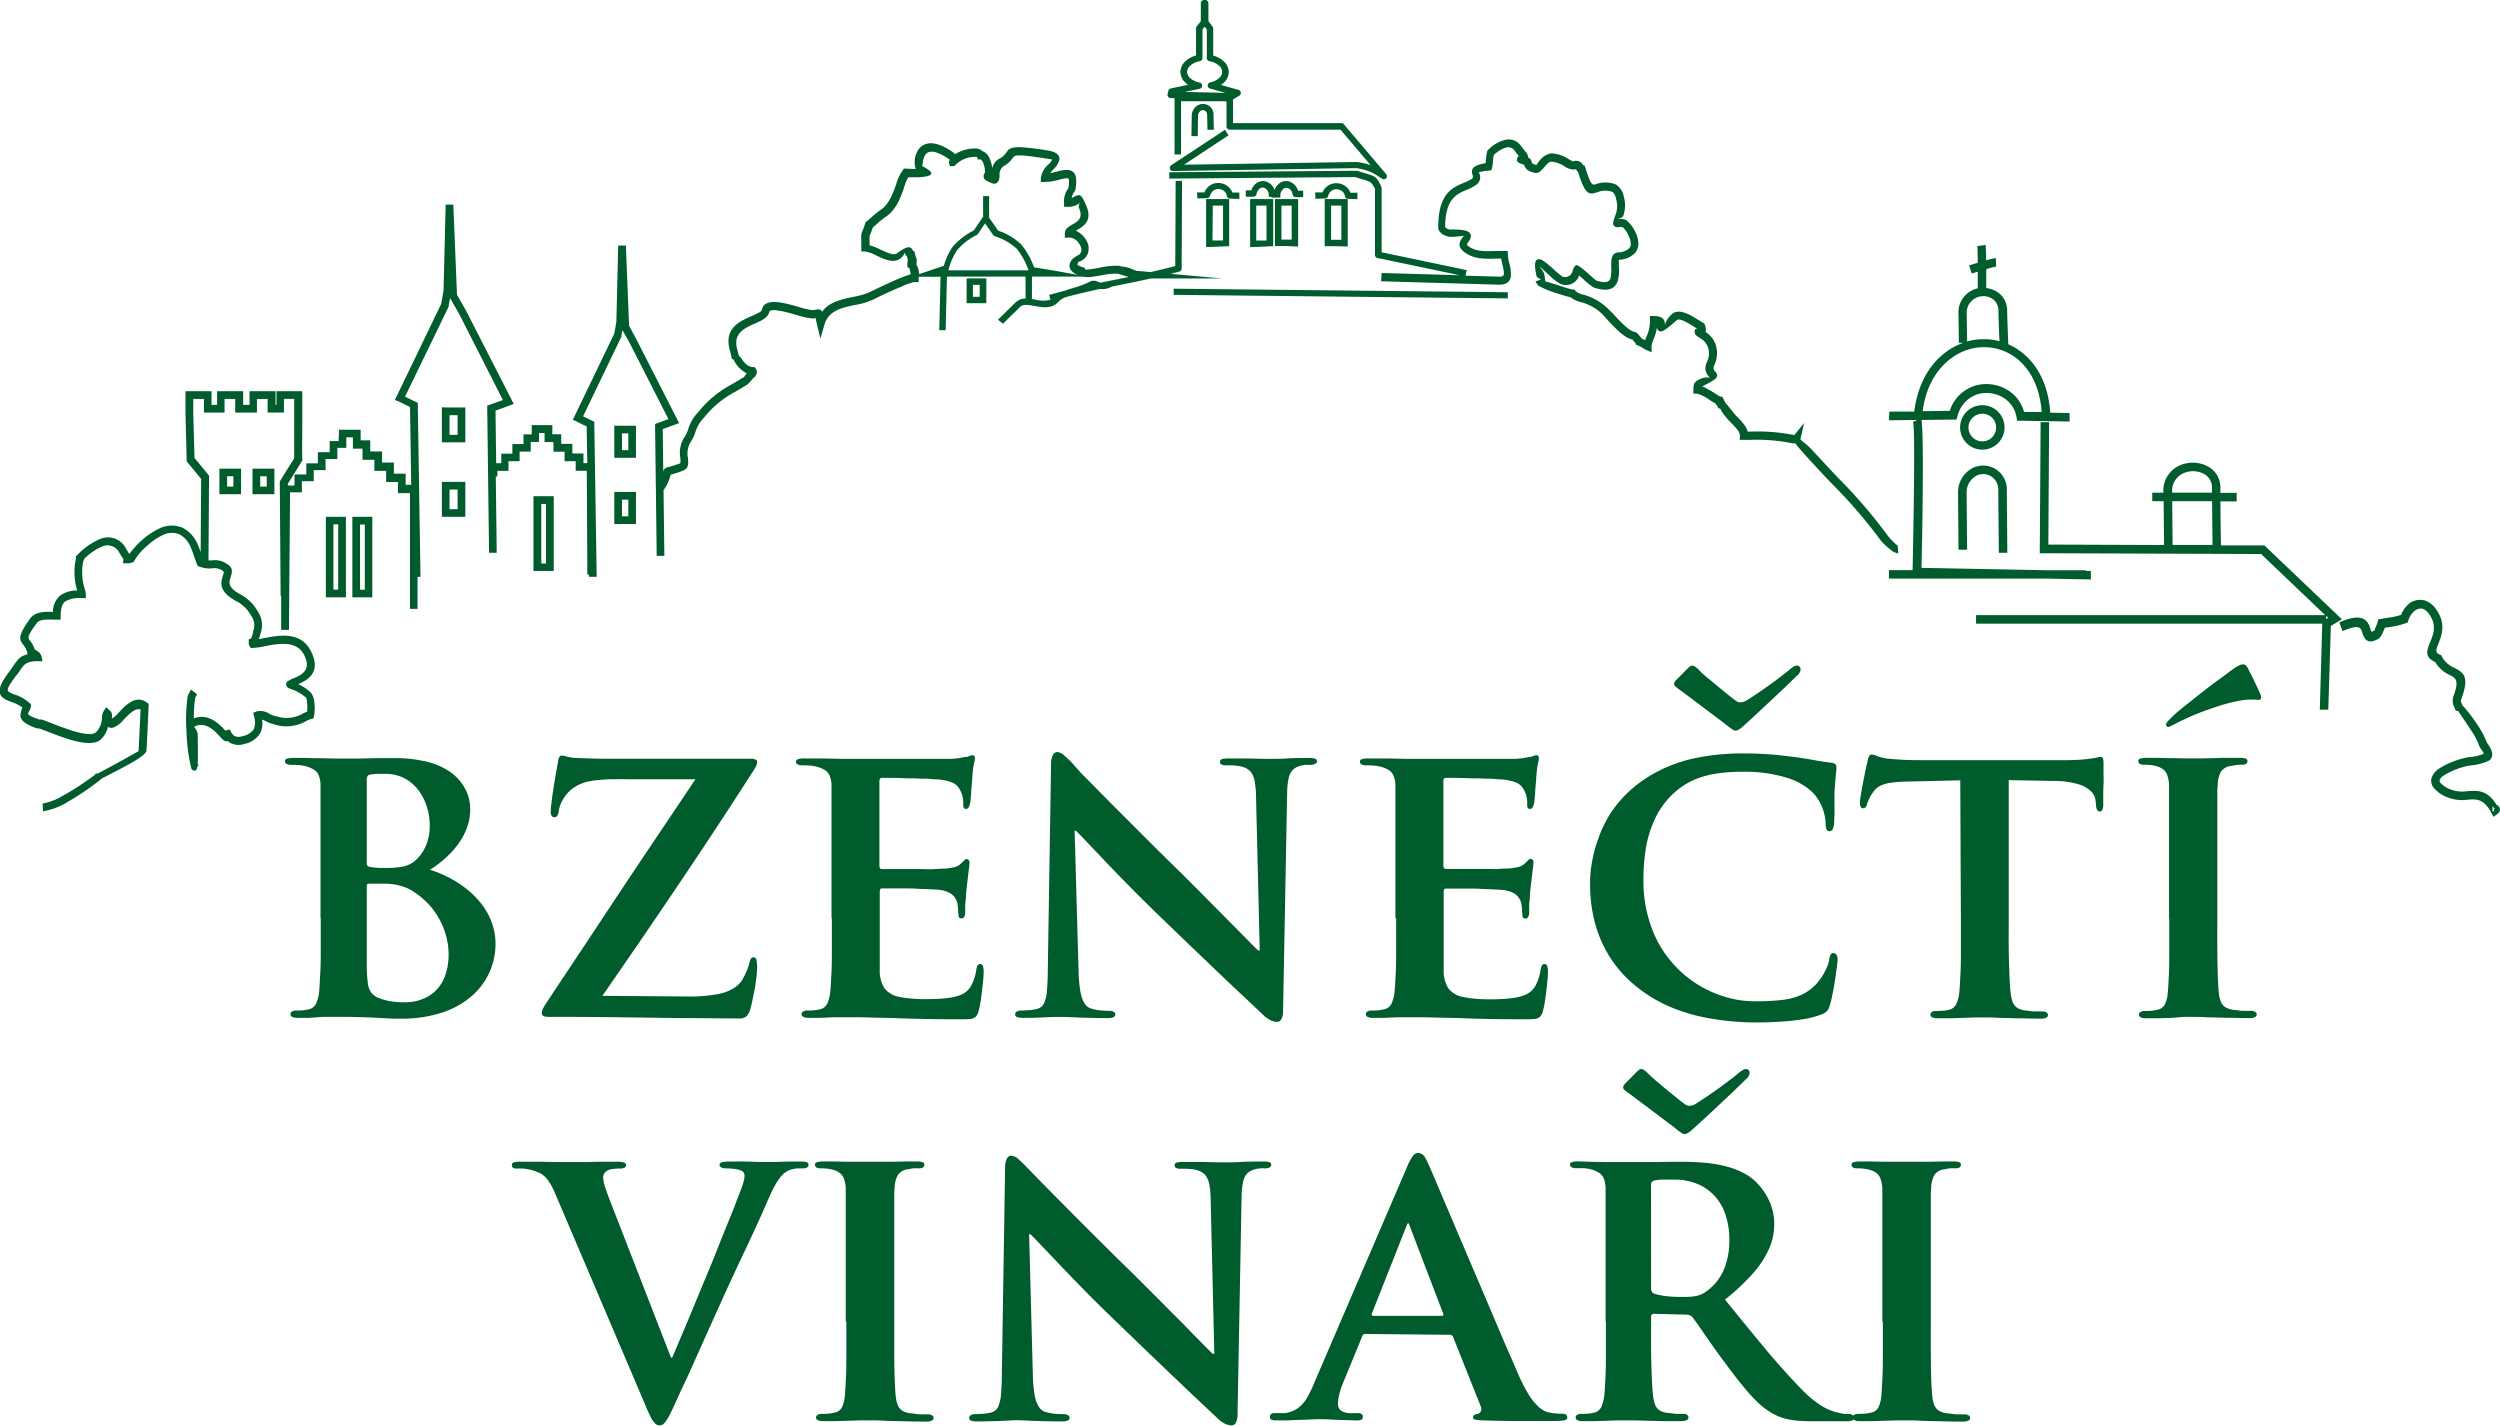 <svg xmlns="http://www.w3.org/2000/svg" viewBox="0 0 449.9 256.55"><defs><style>.cls-1{fill:#005c2d;}</style></defs><title>logo_bzenecti_vinari</title><g id="Vrstva_2" data-name="Vrstva 2"><g id="Vrstva_1-2" data-name="Vrstva 1"><path class="cls-1" d="M236.68,34.62l1.33,0a2.68,2.68,0,0,1,1.24-1.36,2.77,2.77,0,0,1,1.38-.29,2.85,2.85,0,0,1,1.33.42,2.63,2.63,0,0,1,1.06,1.3l1.26,0,0,1.15-1.66-.05a.57.57,0,0,1-.58-.48,1.43,1.43,0,0,0-.66-1,1.71,1.71,0,0,0-.78-.25,1.69,1.69,0,0,0-.8.16A1.63,1.63,0,0,0,239,35.3h0a.58.58,0,0,1-.54.42l-1.73.05ZM214.41,24.49l.06-3.72v0h0a2.15,2.15,0,0,1,1.24-1.9,1.92,1.92,0,0,1,.85-.16,1.87,1.87,0,0,1,.83.22,1.92,1.92,0,0,1,1,1.78c0,.7.06,2.64.06,2.65l-1.15,0s-.07-2.62-.07-2.68a.81.81,0,0,0-.4-.76,1,1,0,0,0-.33-.09.84.84,0,0,0-.35.07,1.06,1.06,0,0,0-.55.94h0l-.06,3.67Zm1,10.13,1.34,0A2.64,2.64,0,0,1,218,33.22a2.74,2.74,0,0,1,2.7.13,2.6,2.6,0,0,1,1.07,1.3l1.26,0,0,1.15-1.67-.05a.58.58,0,0,1-.58-.48,1.38,1.38,0,0,0-.65-1,1.71,1.71,0,0,0-.78-.25,1.69,1.69,0,0,0-.8.16,1.6,1.6,0,0,0-.79,1.06h0a.59.59,0,0,1-.54.42l-1.73.05Zm25.05,9.69-1.5,0h-.57V35.82h4.15v8.53H242Zm-.92-1.16h1.85V37h-1.85Zm-20.39,1.24-1.5.06-.6,0V35.82h4.15v8.5l-.56,0Zm-.95-1.11.9,0,1,0V37h-1.85Zm13.33,1-1.5,0h-.58V35.82h4.16v8.53h-.59Zm-.92-1.16h1.84V37h-1.84ZM215.39,4.72a.57.57,0,0,1,.43-.19m3.55,7.27a3.5,3.5,0,0,0-1.68-.78.57.57,0,0,1-.51-.57V5.3l-.39-.5-.39.5v5.15h0a.57.57,0,0,1-.47.56,3.52,3.52,0,0,0-1.72.79,1.52,1.52,0,0,0-.58,1.14,1.58,1.58,0,0,0,.56,1.13,3.53,3.53,0,0,0,1.7.78.58.58,0,0,1,0,1.13l-2.68.57,7.34.16-2.78-.77h0a.56.56,0,0,1-.41-.43.57.57,0,0,1,.44-.68,3.48,3.48,0,0,0,1.62-.8,1.51,1.51,0,0,0,.52-1.09A1.55,1.55,0,0,0,219.37,11.8Zm-8,16V17.66h-.69a.59.59,0,0,1-.57-.59.5.5,0,0,1,0-.12l.14-.6a.6.6,0,0,1,.44-.43h0l3.11-.66-.42-.33a2.7,2.7,0,0,1-.95-2,2.69,2.69,0,0,1,1-2,4.6,4.6,0,0,1,1.81-.95V5.11a.59.59,0,0,1,.15-.39l.71-.92V.58a.58.58,0,0,1,.58-.58h.21a.58.58,0,0,1,.58.58V3.8l.74,1a.57.57,0,0,1,.12.35h0V10a4.55,4.55,0,0,1,1.8.95,2.7,2.7,0,0,1,1,2,2.64,2.64,0,0,1-.89,1.93,3.56,3.56,0,0,1-.53.41l3.17.88a.56.56,0,0,1,.4.7.55.55,0,0,1-.25.34h0l-1,.6-.13.07v4.28h19.5a.58.58,0,0,1,.46.23l7.59,8.94a.56.56,0,0,1-.07.81.57.57,0,0,1-.7,0l-.4-.25A8.66,8.66,0,0,0,244,30.26l-32.9.52a.57.57,0,0,1-.59-.56.58.58,0,0,1,.28-.5l9.66-6.36.63,1-8,5.28,31-.49h.14a15.2,15.2,0,0,1,2.43.56l-5.42-6.38H221.3a.57.57,0,0,1-.58-.57V18.22h-8.18v9.57Zm15.7,16.6-1.5.06-.6,0V35.82h4.16v8.5l-.57,0Zm-1-1.11.91,0,.94,0V37h-1.85ZM352.45,98.93l-.08-10.38v-.07h0a4.9,4.9,0,0,1,2.78-4.33,4.44,4.44,0,0,1,1.9-.36,4.39,4.39,0,0,1,1.84.49,4.3,4.3,0,0,1,2.26,4c0,1.12.09,11.17.09,11.2h-1.53s-.1-10.36-.1-11.21a2.83,2.83,0,0,0-1.44-2.64,2.69,2.69,0,0,0-1.18-.31,2.74,2.74,0,0,0-1.22.24,3.4,3.4,0,0,0-1.86,3L354,98.93Zm6.05-23.75a2.49,2.49,0,1,0,0,3.52,2.51,2.51,0,0,0,0-3.52Zm-1.76-2.26a4,4,0,1,1,0,8,4,4,0,1,1,0-8Zm-243.67,17h-1.14v3h1.14Zm-1.83-1.39h3.21V94.3h-3.9V88.53ZM113.07,78h-1.14v3h1.14Zm-1.83-1.38h3.21v5.76h-3.9V76.59ZM48,85.71H46.83v1.86H48Zm-1.84-1.37h3.22v4.6H45.44v-4.6ZM42,85.71H40.87v1.86H42Zm-1.84-1.37h3.22v4.6H39.48v-4.6ZM176.31,51.26h-1.23v2.15h1.23ZM174.5,50.1h3v4.46h-3.55V50.1ZM60.87,94.37H60v11.74h.86ZM59.32,93h2.93V107.5H58.64V93Zm6.33,1.39h-.86v11.74h.86ZM64.1,93H67V107.5H63.41V93Zm34.16-2.31h-.85v10.71h.85ZM96.72,89.3h2.93v13.45H96V89.3ZM82.35,88.1H80.9v3.54h1.45Zm-2.14-1.38h3.53V93H79.52V86.72Zm2.14-12H80.9v3.54h1.45Zm-2.14-1.39h3.53V79.6H79.52V73.29Zm131-21.38,60.14.64V53.7l-60.14-.64Zm-40.51-3.3,14.4,0A13.47,13.47,0,0,0,183,44.79,10.46,10.46,0,0,0,179,42.51l-.16-.06-.1-.14-1.47-2.11L176,42.08l-.07.11-.11.07a11.33,11.33,0,0,0-3.61,2.79A12.15,12.15,0,0,0,170.67,48.61Zm247.89,62.76.39-.23-.39-.36ZM354,61.45a11.2,11.2,0,0,1,3.2-.41,10.61,10.61,0,0,1,2.62.36c-.06-1.56-.19-4.85-.19-5.49a2.45,2.45,0,0,0-1.37-2.3,3,3,0,0,0-4.34,2.58ZM346,74l4.89-.07a6.85,6.85,0,0,1,7-4.8,7.41,7.41,0,0,1,3.45,1.09,6.6,6.6,0,0,1,2.91,3.92l3.17,0c-.38-5.22-2.66-8.67-5.6-10.38a9.39,9.39,0,0,0-4.61-1.28,9.77,9.77,0,0,0-4.71,1.13C349.27,65.35,346.67,68.8,346,74Zm-6,.07,4.49,0c.73-5.92,3.69-9.84,7.31-11.72a12.42,12.42,0,0,1,1.5-.66h-.78l-.08-5.53v-.08a4.42,4.42,0,0,1,3.48-4.19c0-.66,0-1.81,0-3l-1.09.34-.47-1.46,1.55-.48c0-1.41,0-2.64-.1-3l1.52-.21c.05.37.08,1.48.1,2.77a14.88,14.88,0,0,1,1.73-.42l.08,1.53a18,18,0,0,0-1.79.48c0,1.34,0,2.65,0,3.41a4.34,4.34,0,0,1,1.53.44,3.93,3.93,0,0,1,2.23,3.67c0,.83.16,5,.2,6a10.82,10.82,0,0,1,1.18.59c3.37,2,6,5.87,6.37,11.71l-.31,0,3.79.07,0,1.53-8.81-.15h-.63l-.11-.63a5.09,5.09,0,0,0-2.35-3.5,5.65,5.65,0,0,0-2.71-.85,5.3,5.3,0,0,0-2.79.57,5.57,5.57,0,0,0-2.79,3.66l-.16.55h-.57l-5.73.07c.5,2.84.11,22.47,0,26.61l22.49.43h7.08v.13l.91,0,0,1.53-7.66-.15H339.94v-1.53h4.25c.06-2.92.55-25.68.07-26.64l.78-.39-5.09.07Zm108.73,72s0,0,0,0l.07,0,0-.22Zm.17-.58-.05-.06-.31-.16a1.55,1.55,0,0,1,0,.48l.37-.13Zm-.28-.38-.09.12s0,0,0,0l.31.16Zm0,.84.19-.11,0-.22-.37.13v0Zm.19-.11-.19.11.08.12.1-.16Zm-27.83-33.84c3.77-1.65,4.86-.64,5.4.6.09.21.16.43.23.64a3.35,3.35,0,0,0,.18.47,3.42,3.42,0,0,0,.55-.28c.08,0,0-.14.1-.38a8.78,8.78,0,0,0,.43-1.07l.11-.52.51-.08.3-.06,1.11-.17a12.47,12.47,0,0,0,2.2-.5,5.09,5.09,0,0,1,1.66-2.2A3.43,3.43,0,0,1,435,108a2.81,2.81,0,0,1,1.46.1,3.94,3.94,0,0,1,1.93,1.53c1.89,2.65,1,4.72.39,6.31-.35.87-.62,1.5.25,1.85l.27.1.13.25a4.45,4.45,0,0,0,2.18,2c1.71.9,2.91,1.53,1.27,5.8a.91.91,0,0,0,.1.59h0c.05.11.1.22.16.39h0a27,27,0,0,1,2.65,3.45,14.38,14.38,0,0,1,1.71,3.18l.11.19a5.4,5.4,0,0,1,.78,1.4,2,2,0,0,1,.11.72,1.27,1.27,0,0,1-.37.85,1.43,1.43,0,0,1-.55.32,10.43,10.43,0,0,1-2.83.71,5,5,0,0,0-1.13.2,13.44,13.44,0,0,0-3.81,1.6,2.07,2.07,0,0,0-.75.77.5.5,0,0,0,.1.53,4.25,4.25,0,0,0,1.59,1.12,5.93,5.93,0,0,0,3.26.42c1.9-.14,3.59-.25,5.28,2.47l.18.09a1,1,0,0,1,.37.46.86.86,0,0,1-.06.7,1.18,1.18,0,0,1-.34.38l-.72.52-.41-.78c-1.34-2.51-2.68-2.42-4.2-2.31a7.27,7.27,0,0,1-4-.56,5.76,5.76,0,0,1-2.17-1.62,1.94,1.94,0,0,1-.26-2,3.52,3.52,0,0,1,1.28-1.43,14.67,14.67,0,0,1,4.3-1.82,6.4,6.4,0,0,1,1.42-.26,8.12,8.12,0,0,0,2.29-.57v0a3.59,3.59,0,0,0-.53-.93l-.08-.08-.05-.1-.16-.3-.05-.08,0-.11a12.82,12.82,0,0,0-1.53-2.8c-1.08-1.65-2.18-3.28-2.21-3.29l-.45-.07-.15-.44a2.72,2.72,0,0,0-.11-.25h0a2.26,2.26,0,0,1-.21-1.52v-.08l0-.09c1.2-3.08.5-3.45-.51-4a5.91,5.91,0,0,1-2.7-2.37c-2-.91-1.5-2.12-.84-3.74.52-1.25,1.18-2.88-.22-4.84a2.46,2.46,0,0,0-1.16-1,1.35,1.35,0,0,0-.69,0,1.68,1.68,0,0,0-.7.31,3.6,3.6,0,0,0-1.23,1.8l-.12.37-.37.12a13.27,13.27,0,0,1-2.8.67l-.93.15c-.1.27-.24.6-.37.88a2.64,2.64,0,0,1-.74,1.08c-1.53.85-2.19.49-2.64-.32a4.19,4.19,0,0,1-.3-.75,4.75,4.75,0,0,0-.17-.49c-.24-.54-.84-.92-3.39.2Zm-111.79-39Zm0,0v0h0Zm1.11-.84-.05,0h0s0,0,0,0Zm-2.58-4.42s0,0,0,0ZM293.9,61.12c.06,0,.12,0,0,0Zm-2.66-21.65.07,0h0c.09,0-.05,0-.07,0Zm-6.32-9.77s-.24,0-.12,0l.1,0ZM248.64,49.13l14.06.4-14.8-3.1h0a.56.56,0,0,1-.46-.56V34c-.6-1.24-.76-1.29-2.31-1.75-.34-.1-.73-.21-1.26-.38l-33.44.27V31L244,30.73a.69.69,0,0,1,.2,0l1.3.4c2.06.6,2.22.65,3.08,2.47a.57.57,0,0,1,.06.28V45.4l15.3,3.21-.2,1,6.1.18c.61,0,.8-.21.81-.54a7.12,7.12,0,0,0-.27-1.6c-.09-.38-.18-.75-.24-1.11l-.83,0c-2.31.06-4.27.11-6-1.35-1.14-1-.55-1.82-.06-2.53.1-.14.18-.16.18-.21h0c0-.07-.49.13-2.38.18a3,3,0,0,1-1.38-.45,1.84,1.84,0,0,1-.84-1l0-.09V41c-.05-6.17,2.56-7.26,4.67-8.13a7.14,7.14,0,0,0,1.33-.67.48.48,0,0,0,.19-.64c0-.14-.08-.27-.11-.43-.11-.77.2-1.38,2.47-1.78,0-.14,0-.28,0-.42a11.43,11.43,0,0,1,.24-1.59l0-.15.1-.12a6.22,6.22,0,0,1,.93-.84,6.15,6.15,0,0,1,2-1,2.71,2.71,0,0,1,2.54.46,3.16,3.16,0,0,1,.5.53c.23.3.4.54.51.67l.36.45a1.34,1.34,0,0,1,.42,1,1,1,0,0,1,.67.84c0,.14.09.33.84.51.07,0,.15-.27.4-.56a3.59,3.59,0,0,1,2.19-1.53,5.85,5.85,0,0,1,3.14,1c.47.25.83.46.85.46a1.42,1.42,0,0,1,1.85.69h0l.28.07.11.38c1,3.23,1.26,3.14,1.89,2.94a5,5,0,0,1,3.61.07h0a3.32,3.32,0,0,1,1.42,2.19,5.8,5.8,0,0,1-.08,3.37h0l0,0h0c-.26.65-1.16.54-.9.66h0a2.44,2.44,0,0,1,1.38.17A6,6,0,0,1,294.41,42a4.62,4.62,0,0,1,.43,1.81,2.54,2.54,0,0,1-.74,1.86,4.3,4.3,0,0,1-2.75,1.08,7.14,7.14,0,0,0,0,1.38,7.49,7.49,0,0,1-.2,2.37c-.45,1.35-1.54,2.16-4.32,1.25A11.25,11.25,0,0,1,285,50.3l-.82-.72A2.49,2.49,0,0,1,280.65,51a10.29,10.29,0,0,1-2-1.61h0L277.11,48c0,.21.66.72.78,1.32a8.68,8.68,0,0,1,.19,1.3c.36.11,1.55.46,2.72.84a21.65,21.65,0,0,0,2.15.64l.39,0,.23.32a3.3,3.3,0,0,0,1.34.6,10.13,10.13,0,0,1,4.43,2.5l1,1c1.22,1.32,2.83,3.08,3.79,3.18a1.56,1.56,0,0,1,.78.57,8,8,0,0,1,.51.64,3.53,3.53,0,0,1,.64.33,7.44,7.44,0,0,1,.28-.74,6.78,6.78,0,0,0,.59-2.93v-.7h.69c1.87,0,2,.93,2,1.59a4,4,0,0,1,1.27-1.94c1.29-1.11,3.34.17,4.79,1.08.32.2.6.38.79.48l.23.12.09.25a2.06,2.06,0,0,1,.16,1.31l0,0a4.31,4.31,0,0,1,1.94,2.77,5,5,0,0,1-.49,3.39c-.1.57.09.77.22.89a1.35,1.35,0,0,1,.27.34c.39.77,0,1.1-2.56,2.38l0,0a15.27,15.27,0,0,1,2.22,1.22c.49.31.9.57,1,.59l.45.09.07.36.12,0,.11.34h0a1,1,0,0,1,.16.3c.2.22.44.51.7.84.52.65,1.14,1.43,1.32,1.6a13,13,0,0,1,1.3,1.42,4.34,4.34,0,0,1,.75,1.38h.46a33.48,33.48,0,0,1,7.86.62s0,0,.06,0l1.76-2.16-.66,2.88c-.05.2.95.72,2.07,1.94,1.86,2,4.33,4.67,4.84,5.18a89.35,89.35,0,0,1,8.81,10.29h0A12.3,12.3,0,0,0,341,97.78c.31.24.48.43.51.43l.11,1.38a2.7,2.7,0,0,1-1.47-.73,12.84,12.84,0,0,1-1.61-1.49h0a89.57,89.57,0,0,0-8.7-10.15c-.48-.48-3-3.13-4.88-5.23-.77-.85-1.46-1.64-1.89-2.23a1.93,1.93,0,0,1-.59,0,32.09,32.09,0,0,0-7.59-.6h-1.81l.05-.74a2.12,2.12,0,0,0-.55-1.19A12.6,12.6,0,0,0,311.43,76c-.25-.23-.9-1-1.44-1.73-.34-.42-.28-.66-.45-.72l-.34-.11-.1-.34h0a.35.35,0,0,1-.08-.11.64.64,0,0,1-.29-.38c-.27-.14-.6-.35-1-.58a7.86,7.86,0,0,0-2.25-1.18l-.73,0v-.76h0c0-.72,0-1.28.91-1.74,1.48-.76,2.11-.2,1.94-.53h0s0,0,0,0a2.08,2.08,0,0,1-.58-2.24l0-.11.06-.1a3.58,3.58,0,0,0,.39-2.51A3,3,0,0,0,306.2,61l-.1-.06c-.74-.47-1-.63-1.07-.93-.18-.64,0-.8.39-.87l-.52-.32c-1.09-.68-2.64-1.65-3.15-1.2-2.27,2-2.86,2.36-3.37,1.77a.74.74,0,0,1-.2-.46,7.8,7.8,0,0,1-.62,2.14,3.4,3.4,0,0,0-.34,1.32v1L296.3,63a3.81,3.81,0,0,1-.72-.4,4.33,4.33,0,0,0-.81-.43l-.34-.11-.11-.34s-.26-.26-.5-.53c0,0,0,0,.08-.07l0,0h0c-1.48-.16-3.29-2.13-4.66-3.61-.35-.38-.66-.73-.91-1a8.8,8.8,0,0,0-3.87-2.15,4.59,4.59,0,0,1-1.83-.87c-.52-.11-1.39-.36-2.28-.65a17.6,17.6,0,0,1-3.57-1.46l-.46-.72.8-.3c.45-.16-.53-.25-.62-.72-.25-1.29-.53-2.76.3-3l.08,0H277c.55,0,1.55.89,2.54,1.77h0a14.38,14.38,0,0,0,1.61,1.35,1.36,1.36,0,0,0,1.85-1l.11-.31a1,1,0,0,1,.19-.39l.33-.39.46.19a13.67,13.67,0,0,1,1.78,1.43l1.37,1.19c1.74.57,2.37.24,2.57-.37a6.49,6.49,0,0,0,.15-1.92c0-1.41-.05-2.64,1.26-2.77a3.09,3.09,0,0,0,1.91-.68,1.2,1.2,0,0,0,.34-.89,3.33,3.33,0,0,0-.31-1.26,4.89,4.89,0,0,0-1.07-1.65,1.27,1.27,0,0,0-.69-.08,1,1,0,0,1-.57,0h0c-.77-.3-.64-.75,0-2.48h0l0,0h0a4.35,4.35,0,0,0,0-2.55,2.56,2.56,0,0,0-.58-1.26h0a3.74,3.74,0,0,0-2.72,0c-1.54.49-2.19.69-3.54-3.6a1.56,1.56,0,0,1-.27-.35h0c0-.08-.12-.19-.36-.12a2.89,2.89,0,0,1-1.83-.58,5.1,5.1,0,0,0-2.34-.83c-.46,0-.92.59-1.3,1-.55.65-1,1.2-1.77,1-1.49-.36-1.71-1-1.84-1.45-1.11-.29-1.4-.56-1.26-1.1h0a.61.61,0,0,1,.31-.44c-.09-.1-.18-.22-.28-.35l-.52-.68a1.54,1.54,0,0,0-.27-.29,1.4,1.4,0,0,0-1.3-.2,4.72,4.72,0,0,0-1.54.81,7.17,7.17,0,0,0-.59.49,9.78,9.78,0,0,0-.17,1.22c0,.37-.07.71-.14,1.06l-.11.47-.47.06a11.37,11.37,0,0,0-1.8.3,1.83,1.83,0,0,0,.06.19,1.63,1.63,0,0,1-.67,2.16,7.06,7.06,0,0,1-1.64.85c-1.71.71-3.82,1.59-3.82,6.7a.85.85,0,0,0,.22.18,1.54,1.54,0,0,0,.62.24h0c3-.08,3.77.38,3.79,1.17a1.75,1.75,0,0,1-.42,1c-.17.24-.37.53-.19.69,1.33,1.12,3,1.07,5.07,1l1.5,0h.69v.69a7.19,7.19,0,0,0,.26,1.49,7.78,7.78,0,0,1,.3,2c0,1.13-.54,1.92-2.22,1.88l-21.15-.61Zm-85.72-3.65s.05.06,0,0Zm0,0Zm31.08,4a2.54,2.54,0,0,1-1.37-1,1.4,1.4,0,0,1-.12-1,1.89,1.89,0,0,1,.38-.73,3,3,0,0,1,.91-.69v-.06a1,1,0,0,0,.76-.69,1.37,1.37,0,0,0,0-.72,2.66,2.66,0,0,0-.44-.85,2.14,2.14,0,0,0-1.75-1l-.74.06v-.75c0-.87.67-1.26,1.45-1.7s1.89-1.08,1.14-2.8c-.29-.67.27-1,0-.93h0l-.11.06a3.3,3.3,0,0,1-1.93.54h-.69v-.69a3.84,3.84,0,0,1,.71-2.58c0-.05,0,0,.06-.05.21-1.35.13-1.78-.11-1.82a5.3,5.3,0,0,0-1.46.24,10.82,10.82,0,0,1-2.69.43h-.69v-.69a3.94,3.94,0,0,1,1.36-2.46,3.32,3.32,0,0,0,.69-.89s-.27-.06-1.13-.19c-5.44-.84-5.59-.62-6-.08a4.18,4.18,0,0,1-1.58,1.43,1.85,1.85,0,0,0-.77,1.72,2.32,2.32,0,0,1-.18.94c-.29.55-.74.72-1.58.27h0l-.18-.08a2.41,2.41,0,0,1-.36-.18.9.9,0,0,1-.34-1.44,1.51,1.51,0,0,0,0-.52,4,4,0,0,0-.28-1.2,1.51,1.51,0,0,0-.45-.68l0,0-.53,0-.16-.46a.67.67,0,0,0-.26,0,4.78,4.78,0,0,0-3.57,1.41.57.57,0,0,1-.53.25h-.51l-.15-.49a1.5,1.5,0,0,1,0-.4c0-.14.23-.2.11-.28-2-1.39-3.15-1.62-3.85-1.32a1.28,1.28,0,0,0-.6.55,2.77,2.77,0,0,0-.33.94l-.16,1c2.85,1.42,1.51,1.88-.68,2-.6,0-1.33,0-1.8,0a1.49,1.49,0,0,1-.18.24,9.9,9.9,0,0,0-.61,1.59,22.67,22.67,0,0,1-1.06,2.66,9.15,9.15,0,0,1-1,1.49,5.22,5.22,0,0,1-1.21,1.11h0a14.55,14.55,0,0,0-1.7,1.38c-.25.22-.47.42-.65.56-.23.65-.37,1-.46,1.23a1.64,1.64,0,0,0-.13.37,5.66,5.66,0,0,0,0,.8c0,.24,0,.52,0,.81a11.33,11.33,0,0,1,2,.79c1.15.54,2.34,1.1,2.91.67,1.78-1.33,2.37-1.27,2.74-.78a1,1,0,0,1,.17.36l.24,0,.1.43a4.08,4.08,0,0,0,.23.79,1.19,1.19,0,0,1,.08.3h0a1.32,1.32,0,0,1,0,.33c0,.1,0,.25-.06.57a2.68,2.68,0,0,1,.37.84h0a6.89,6.89,0,0,1,.15.89l1.8-.61,2.64-.89a11.76,11.76,0,0,1,1.54-3.36,12.15,12.15,0,0,1,3.84-3l1.68-2.47,0,0V35.3H178v3.87h0l1.63,2.34A11,11,0,0,1,183.79,44a14,14,0,0,1,2.3,4.11l3.51.57ZM18.76,128.93ZM7.67,144.61a10.83,10.83,0,0,0,3.64-1.41A47.79,47.79,0,0,0,17,139.49l.05,0,0,0,.21-.3h.36s3.22-1.7,5.51-3l1.8-1c0-.1.06-1,.12-2.17.09-1.87.2-4.38.24-5.34-.95-.33-2.06.83-3,1.78a4.64,4.64,0,0,1-1.93,1.49,1.15,1.15,0,0,1-.93-.16,4.5,4.5,0,0,1-1.18,2.18c-1.74,1.79-6.49-.07-9.57-1.27-.65-.25-1.21-.47-1.63-.61l-.31,0H6.77l-.07,0c-3-1-3.23-2-2.92-2.9A3.2,3.2,0,0,1,4,127.4l0-.1a7.38,7.38,0,0,0-2-1,5.29,5.29,0,0,1-1.39-.67c-1-.8-1.09-1.94,1.06-4.76.27-.36.5-.69.7-1,.78-1.13,1.26-1.82,2.56-2.11l0-.25a3.27,3.27,0,0,0-.67-1.38c-.78-1-1.19-1.56,1.17-4.82.93-1.29,2.8-1.24,4.1-1.19a3.84,3.84,0,0,1,1.36-3,5.27,5.27,0,0,1,3-.85,11.36,11.36,0,0,1-.26-5.56l0-.14.05-.07v0l-.05-.35.26-.25A12.52,12.52,0,0,1,18,97a3.63,3.63,0,0,1,4.72,1.81c0,.06.09.15.16.26s.27.41.4.64a14.67,14.67,0,0,1,2.27-2.51A12.93,12.93,0,0,1,28.91,95a5,5,0,0,1,4,0,5.93,5.93,0,0,1,2.75,3.19c.19.45.33.82.45,1.17l.09-13.17-2.46-3-.15-.18v-.24l-.21-8.32V70.4h4.69v2.46h1V70.4h4.69v2.46h1.14V70.4h4.69v2.46h.17V70.4H54.4v.7c0,1.66,0,3.42,0,5.19,0,2-.06,4,0,6.39v.2l-.11.17-2.48,4v.33H53v-2h2.12v-2H57.2v-2h2.13v-2h1.6L61,78l0-.67H64.9v1.91h1.73v2h2.12v2h2.13v2H73v2h1l-.21-14-2.16-1.05L71.05,72l.3-.61L79.4,54.68l.42-2.41.38-15.45h1.38l.66,16.24,1.55,2.69,0,0L92.1,72l.35.7-.73.27-2.55.93.12,9.46h.92V81.64h2V79.91h2V78.18h1.48l0-1,0-.67h3.71v1.64H101v1.73h2v1.73h2v1.73h.69l-.11-6.59-1.87-.92-.62-.3.3-.62,7.15-14.86.38-2.13.33-13.73,1.38,0,.58,14.43L114.49,61l0,0,7.37,14.45.35.69-.73.27-2.21.81.09,7.85a.52.52,0,0,0,0-.11.86.86,0,0,1,.26-.59,1.21,1.21,0,0,1,.7-.32c.32-.09.91-.25,2-.64.2-.08.16-.45.11-1a5.22,5.22,0,0,1,.72-3.7,5.85,5.85,0,0,0,.73-1.57,7.31,7.31,0,0,1,1.75-2.94,19.1,19.1,0,0,1,6-5c.62-.36,1.3-.76,2.11-1.27l.06,0,.07,0a3.09,3.09,0,0,1,.37-.58c.09-.12.14-.13.15-.16v0A5.2,5.2,0,0,1,132.16,65c-.13-.19-.12-.28-.17-.3l-.31-.16-.06-.34a7.43,7.43,0,0,0-.21-.87c0-.13-.06-.25-.1-.39-1-3.89,1.77-5.11,4-6.08.93-.41,1.73-.76,1.8-1.11.31-1.54,2-1.59,4-1.19.91.19,1.85.45,2.7.7a14,14,0,0,0,2.33.55h.25c1-.21,1.31-.21,1.54.3,1.32-1.79,3.51-2.25,5.63-2.69a12.17,12.17,0,0,0,3.15-.94c.64-.34,3.07-1.49,5-2.32a22,22,0,0,1,2.17-.79,4.33,4.33,0,0,0-.12-.72h0a.89.89,0,0,0-.15-.39l-.32-.23,0-.38c0-.47.07-.77.09-.93h0a5.56,5.56,0,0,1-.18-.6,1.06,1.06,0,0,1-.39-.69,1.93,1.93,0,0,1-.77,1.08c-1.24.93-2.81.19-4.32-.52a6.36,6.36,0,0,0-2.11-.74H155V44.6c0-.8,0-1.15,0-1.4a6.14,6.14,0,0,1,0-1,2.61,2.61,0,0,1,.22-.67c.11-.26.27-.67.5-1.35l.1-.32.31-.11s.23-.22.56-.52a16.31,16.31,0,0,1,1.94-1.56h0a3.62,3.62,0,0,0,.82-.79,7.12,7.12,0,0,0,.82-1.25,21.24,21.24,0,0,0,1-2.47,7.06,7.06,0,0,1,.91-2.09.73.73,0,0,0,.09-.13l.18-.29.23-.31.38,0c.18,0,1,.08,1.74.07a3.84,3.84,0,0,1-.15-1.86,4,4,0,0,1,.5-1.42A2.68,2.68,0,0,1,166.4,26c1.1-.47,2.75-.26,5.18,1.46a1,1,0,0,1,.28.31,6.67,6.67,0,0,1,3.61-1.05h0a1.86,1.86,0,0,1,.87.16,1.25,1.25,0,0,1,.45.33,1.36,1.36,0,0,1,.39.17,2.74,2.74,0,0,1,1,1.35,5.78,5.78,0,0,1,.38,1.54,2.61,2.61,0,0,1,1.34-1.74,3,3,0,0,0,1.13-1c.73-1.05,1-1.46,7.31-.49,1.89.29,2.42.92,2.29,1.77a3.47,3.47,0,0,1-1,1.6,8.53,8.53,0,0,0-.63.74c.46-.08.9-.19,1.3-.29a5.37,5.37,0,0,1,2-.26c1.11.17,1.63,1,1.26,3.39a1.36,1.36,0,0,1-.3.64,2.05,2.05,0,0,0-.39,1,2.21,2.21,0,0,0,.46-.22,1.49,1.49,0,0,1,.27-.15h0c.82-.36,1.07-.12,1.84,1.64,1.25,2.85-.4,3.79-1.72,4.55l-.12.06A4.14,4.14,0,0,1,195.82,44a2.86,2.86,0,0,1,0,1.45,2.38,2.38,0,0,1-1.67,1.65l-.11,0H194s.09.1,0,.26a.45.45,0,0,0-.12.21,0,0,0,0,0,0,0c.08.15.35.33,1,.53l.33.11.1.33a21.62,21.62,0,0,0,2.74-.4,13.53,13.53,0,0,1,3.34-.31l.52.14a5.49,5.49,0,0,1,1.94.51l.63.25,2.6.23c1.32-.3,2.78-.65,4.42-1.08l.07-15.33h1.15l-.07,15.76a.59.59,0,0,1-.43.57l-1.56.4,9.25.83H207.11c-2.21.5-4.07.87-5.89,1.24l-1.14.22a3.25,3.25,0,0,1-2.1.43c-1.79.38-3.71.82-6,1.42a3.48,3.48,0,0,0-1.4.78c-1.23,1.43-2.87,1.14-4.42.86-1-.18-2-.35-2.5.1h0l-.9.88-2.27,2.22-.89-.72,2.35-2.32c.5-.49.89-.88,1-.94h0c.94-.8,2.16-.58,3.44-.35a5.07,5.07,0,0,0,2.65,0l-.24-.85c1-.29,2-.55,2.88-.78.45-.17.95-.32,1.47-.48a16.58,16.58,0,0,0,3.28-1.28l.08,0,.09,0a1.54,1.54,0,0,1,1,.18,3.21,3.21,0,0,0,.44.15c1-.21,2-.41,3-.6l2.09-.42-1.21-.36-.76-.24a13,13,0,0,0-3,.31c-.48.08-1,.16-1.41.22h0a5.36,5.36,0,0,1-2,0l-5.26,0h-3.78v4h-1.15v-4l-14.15,0-.23,9.64-1.15,0,.23-9.62h-3.94v1l-.75-.06a11.72,11.72,0,0,0-2.3.82c-1.94.81-4.31,1.92-4.92,2.25a12.88,12.88,0,0,1-3.53,1.08c-2.31.48-4.72,1-5.46,3.55l-.72,2.5-.61-2.53c-.1-.4-.15-.67-.2-.89a2.79,2.79,0,0,0-.07-.34c0-.07,0,.08-.16.12l-.09,0h-.44a13.56,13.56,0,0,1-2.66-.6c-.85-.25-1.78-.51-2.6-.68-1.23-.25-2.28-.34-2.37.12-.22,1-1.32,1.53-2.6,2.09-1.75.77-3.92,1.72-3.21,4.48l.09.36c.07.26.14.5.2.77s.23.3.36.49c.42.62,1.14,1.67,2.21,1.74l.33,0,.19.28a.86.86,0,0,1,.16.41,1.19,1.19,0,0,1-.08.67,1.41,1.41,0,0,1-.45.55l-.1.06-.18.23c-.25.31-.67.73-.86.92l0,0c-.81.5-1.51.92-2.13,1.28a17.9,17.9,0,0,0-5.71,4.72,6.29,6.29,0,0,0-1.49,2.48,6.88,6.88,0,0,1-.88,1.88,4,4,0,0,0-.5,2.82c.11,1.12.19,1.93-1,2.38a19.35,19.35,0,0,1-2.09.67,8.87,8.87,0,0,1-1.29,2.81h0l.15,11.8-1.38,0-.29-23.24V76.3l.46-.17,1.94-.71-7-13.75h0L112,59.4l-.17,1,0,.09,0,.09-6.9,14.34,1.64.8.38.19v.42l.43,27.47-1.38,0v-.39h-.3l-.1-18.68h-2V83h-2V81.29h-2V79.56H98V77.92H97l0,.94,0,.67H95.51v1.74h-2V83h-2v1.74h-2v1h-.29l.17,13.74-1.38,0-.33-26.12V73l.46-.17L90.51,72,82.58,56.4h0L81,53.64,80.74,55v.09l0,.09L72.89,71.38l1.92.94.38.19v.42l.48,30.88h-.53v5.76H73.78l0-20.83H71.62v-2H69.49v-2H67.37v-2H65.24v-2H63.51V78.7H62.32l0,1.23v.67H60.71v2H58.59v2H56.46v2H54.33v2H52.2L52,113.35H50.6l0-6.1H50.5l-.15-20.4v-.2l.1-.17,2.49-4c0-2.31,0-4.27,0-6.22,0-1.38,0-2.76,0-4.48H51.1v2.46H48.16V71.79H46.24v2.46H42.33V71.79H40.41v2.46H36.7V71.79H34.78v2.54h0L35,82.4l2.46,3,.16.2v.24l-.1,15a4.51,4.51,0,0,0,.65,0,3.72,3.72,0,0,1,2.73.69c1.12.7.88,1.47.59,2.38s-.59,1.83,2,3.17a8,8,0,0,1,2.93,3,4.32,4.32,0,0,1,.6,3.46c0,.08-.07.21-.11.36a7.36,7.36,0,0,1-.34,1.12l.82-.16c2.83-.54,6.74-1.3,8.57,2.33,1.73,3.44-.14,4.88-1.76,5.69l-.52.25A7.9,7.9,0,0,1,56,124.71a3.52,3.52,0,0,1,.59,1.94,7.26,7.26,0,0,1-.09,2.29l-.13.37-.38.08a4.39,4.39,0,0,0-.83.34,7.11,7.11,0,0,1-5.94.59,4.66,4.66,0,0,1-1.29-.49,6.27,6.27,0,0,0-.77-.34,4,4,0,0,1-.33,2.44A4.29,4.29,0,0,1,44,133.87a3.17,3.17,0,0,1-2.5-.15,2.45,2.45,0,0,1-.5-.34h-.06c-.5.12-.83-.25-1.33-.78-.87-1-2.56-2.78-4.49-1.91h0c-.43.18.44.56.46,1.54,0,1.66.09,3.8,0,5.14,0,.15.07.3.11.43h0c0,.12,0,.15-.18.12-.06.42-.16.68-.29.72h0a.61.61,0,0,1-.83-.5h0a33.14,33.14,0,0,1-.83-6.52,29.77,29.77,0,0,1,.22-6.35h0a3.07,3.07,0,0,1,.23-.51,7.39,7.39,0,0,1,.37-.67l1.08.86s-.11.22-.22.44-.09.08-.1.14h0a21.8,21.8,0,0,0-.25,3.75c2.59-1,4.57,1,5.67,2.2l.84-.22a1.92,1.92,0,0,0,.83,1.2,1.94,1.94,0,0,0,1.46,0,3.06,3.06,0,0,0,2-1.27,3.59,3.59,0,0,0,0-2.36l-.12-.56.54-.22a2.94,2.94,0,0,1,2.45.45,4.62,4.62,0,0,0,.93.37h.08l.07,0a5.91,5.91,0,0,0,4.95-.5c.25-.12.47-.23.69-.31a9.92,9.92,0,0,0,0-1.41,4.9,4.9,0,0,0-.17-1.06,7.74,7.74,0,0,0-2.7-1.57c-.49-.17-.79-.29-.88-.71h0a.63.63,0,0,1,.45-.81A3.26,3.26,0,0,1,53,122l.6-.28c1.08-.54,2.32-1.5,1.14-3.84-1.35-2.69-4.67-2.05-7.07-1.59a12.93,12.93,0,0,1-2.17.31h-.38l-.21-.33a.09.09,0,0,0,0-.05h0a.7.7,0,0,1-.14-.34h0a.55.55,0,0,1,0-.26,1.05,1.05,0,0,0,0-.12l0-.45.42-.15a7.38,7.38,0,0,0,.39-1.27c0-.2.1-.38.13-.48a3,3,0,0,0-.49-2.31,6.54,6.54,0,0,0-2.35-2.47c-3.68-1.88-3.15-3.53-2.74-4.83.12-.36.21-.65,0-.79a2.58,2.58,0,0,0-1.89-.48,5,5,0,0,1-2.37-.31l-.29-.1-.11-.28c-.23-.55-.38-1-.53-1.44s-.3-.9-.55-1.48a4.61,4.61,0,0,0-2.07-2.49,3.61,3.61,0,0,0-2.93.08,11.3,11.3,0,0,0-2.94,2,10.51,10.51,0,0,0-2.27,2.64l-.13.24-.25.09a1.87,1.87,0,0,1-.8.14h-.85l.06-.74s-.3-.46-.5-.77l-.19-.3a2.38,2.38,0,0,0-3.08-1.23,10.67,10.67,0,0,0-3.33,2.29.77.77,0,0,1-.14.43,10.07,10.07,0,0,0,.27,4.91,3.55,3.55,0,0,1,.2,1v.69h-.68a5.21,5.21,0,0,0-3,.58c-.56.43-.84,1.22-.84,2.6v.7h-.69l-.61,0c-1-.05-2.52-.11-3,.61C4.83,114.55,5,114.8,5.4,115.29a4.4,4.4,0,0,1,.83,1.58,4.39,4.39,0,0,1,.61.38,1.7,1.7,0,0,1,.65.93l.14.81H6.81c-2.06,0-2.43.53-3.21,1.66-.21.31-.44.66-.74,1-1.48,1.94-1.66,2.56-1.32,2.83a5,5,0,0,0,1,.47,7.68,7.68,0,0,1,2.8,1.59l.23.22,0,.33a2.31,2.31,0,0,1-.34.92,1.7,1.7,0,0,0-.16.34c-.08.22.17.52,2,1.13l.31,0h.06l.06,0c.48.16,1.08.39,1.76.66,2.74,1.07,7,2.72,8.08,1.58a3.78,3.78,0,0,0,1-2.49,2.67,2.67,0,0,1,.32-1.27l.46-.69.6.57a1,1,0,0,1,.43.8.8.8,0,0,0,0,.16h0c.07.36-.05.53,0,.51a4.88,4.88,0,0,0,1.22-1.08c1.38-1.45,3.1-3.24,5.09-1.78l.29.21v.35s-.15,3.39-.27,5.8c-.06,1.21-.11,2.17-.14,2.34-.09.47-1.12,1.22-2.47,2-1.87,1.09-4.53,2.41-5.66,3v0l-.12.15a.79.79,0,0,1-.15.12l-.07.05A49.44,49.44,0,0,1,12,144.42,12.1,12.1,0,0,1,7.74,146ZM398.09,90.19h-7.18l.07,7.88,7.19,0C398.15,96.43,398.11,92.69,398.09,90.19Zm-7.2-1.53h7.18c0-.53,0-.87,0-.91a2.74,2.74,0,0,0-1.67-2.57,4.18,4.18,0,0,0-3.21-.12,3.45,3.45,0,0,0-2.29,3Zm-3.57,0h2v-.72a5,5,0,0,1,3.3-4.33,5.85,5.85,0,0,1,2.23-.34,5.45,5.45,0,0,1,2.16.52,4.24,4.24,0,0,1,2.57,4v.91h2.93v1.53h-2.92c0,2.62.07,6.28.09,7.92l7.51,0h.31l.22.21,13,12.39.73.69-.86.52-1.13.68L419,127.71l-1.53,0,.44-15.47H355.61v-1.54h62.83l-11.53-11-39.06-.14h-.77v-.76l.15-22.83h1.53L368.62,98l20.82.08-.07-7.88h-2.05ZM228.68,35.42h-.35V35a.64.64,0,0,1,0-.07,1.46,1.46,0,0,0-.59-1,1,1,0,0,0-.48-.17.88.88,0,0,0-.47.11,1.61,1.61,0,0,0-.66,1.06.58.58,0,0,1-.54.47l-1.4,0,0-1.15,1,0a2.5,2.5,0,0,1,1.09-1.4,2.08,2.08,0,0,1,1.1-.26,2,2,0,0,1,1.05.36,2.49,2.49,0,0,1,.95,1.23,2.53,2.53,0,0,1,1.07-1.33,2,2,0,0,1,2.15.1,2.46,2.46,0,0,1,1,1.37l.92,0,0,1.15-1.35,0a.57.57,0,0,1-.56-.5,1.46,1.46,0,0,0-.59-1,1,1,0,0,0-.48-.17.88.88,0,0,0-.47.11,1.58,1.58,0,0,0-.66,1.06.5.5,0,0,1,0,.13l0,.46-1.34,0A.58.58,0,0,1,228.68,35.42Z"/><path class="cls-1" d="M251.25,165.21c0,1.9,0,3.68,0,5.34s0,3.18-.07,4.5-.11,2.43-.21,3.32a6.56,6.56,0,0,1-.53,2.2,1.91,1.91,0,0,1-1.36,1.07,7.79,7.79,0,0,1-1,.17,11.92,11.92,0,0,1-1.26.05,1.23,1.23,0,0,0-.81.22.51.51,0,0,0-.21.43.53.53,0,0,0,.32.49,2,2,0,0,0,.92.17c.66,0,1.37,0,2.13,0l2.3-.1c.78,0,1.48,0,2.12,0l1.52,0c.94,0,2,0,3.24.05l4.17.09c1.56.08,3.31.12,5.26.16s4.12.06,6.52.06a15.89,15.89,0,0,0,1.85-.06,1.65,1.65,0,0,0,1-.41,2.43,2.43,0,0,0,.54-1.13,10.16,10.16,0,0,0,.29-1.39c.1-.61.2-1.26.28-2s.16-1.39.22-2,.09-1.12.09-1.48a3.75,3.75,0,0,0-.1-1,.54.54,0,0,0-.49-.48.55.55,0,0,0-.47.22,2.18,2.18,0,0,0-.25.72,8.64,8.64,0,0,1-.95,3,3.81,3.81,0,0,1-1.82,1.61,8.6,8.6,0,0,1-1.93.53c-.72.11-1.45.18-2.16.22s-1.37.05-1.94.05a23.92,23.92,0,0,1-5.11-.4,4.33,4.33,0,0,1-2.69-1.55,5.82,5.82,0,0,1-.85-3.21c0-.47,0-1.1,0-1.9s0-1.65,0-2.57,0-1.8,0-2.63,0-1.52,0-2.06v-4.94a1.2,1.2,0,0,1,.07-.46.29.29,0,0,1,.29-.2h1.55l2.34,0c.86,0,1.72,0,2.57.06s1.6.05,2.24.09,1.09.05,1.34.08a5.58,5.58,0,0,1,1.91.45,3,3,0,0,1,1.1.82,3.21,3.21,0,0,1,.55,1.13,8.19,8.19,0,0,1,.13,1.18c0,.38.06.75.09,1.07a.48.48,0,0,0,.13.37.59.59,0,0,0,.45.14A.46.46,0,0,0,275,165a1.38,1.38,0,0,0,.19-.56,4,4,0,0,0,0-.58c0-.12,0-.34,0-.65s0-.7.07-1.12.05-.84.08-1.27.08-.79.11-1.1c.12-1,.22-1.85.29-2.47s.14-1.09.17-1.41a5.08,5.08,0,0,0,.05-.63.76.76,0,0,0-.14-.46.47.47,0,0,0-.37-.19.62.62,0,0,0-.42.23c-.15.16-.35.34-.6.57a2.36,2.36,0,0,1-1.17.66,12,12,0,0,1-1.88.28c-.3,0-.83,0-1.59.07s-1.6,0-2.55,0l-2.9,0h-4.15a.35.35,0,0,1-.35-.2.9.9,0,0,1-.09-.46V140.57a.76.76,0,0,1,.11-.43.37.37,0,0,1,.33-.15h1.44c.68,0,1.46,0,2.34.05s1.75,0,2.63.06,1.63,0,2.29.08,1.1.05,1.33.09a8.78,8.78,0,0,1,2.4.47,2.88,2.88,0,0,1,1.21.78,3.91,3.91,0,0,1,.6,1,3,3,0,0,1,.28.81,6.64,6.64,0,0,1,.12.83,5.25,5.25,0,0,1,0,.61,1.27,1.27,0,0,0,.1.6.41.41,0,0,0,.41.2.51.51,0,0,0,.4-.2,1.25,1.25,0,0,0,.22-.43c.05-.15.08-.29.11-.38s.07-.48.11-.85.07-.79.09-1.21.06-.84.09-1.2.06-.64.07-.81c.05-.94.12-1.68.19-2.21s.16-.93.22-1.19a3.17,3.17,0,0,0,.1-.6.82.82,0,0,0-.09-.4.35.35,0,0,0-.35-.18,1.4,1.4,0,0,0-.48.12,4.26,4.26,0,0,1-.54.17c-.26,0-.63.09-1.1.18s-1,.13-1.59.18c-.21,0-.75,0-1.57,0l-3,0-3.81,0h-9c-.62,0-1.44,0-2.46,0l-3.3-.07c-1.18,0-2.33,0-3.47,0a3.28,3.28,0,0,0-1.08.13.47.47,0,0,0-.38.46.53.53,0,0,0,.31.48,1.58,1.58,0,0,0,.78.17c.49,0,1,0,1.45.05a6.94,6.94,0,0,1,1.1.17,5.61,5.61,0,0,1,1.59.65,2.32,2.32,0,0,1,.84,1,5,5,0,0,1,.33,1.67c0,.38,0,.79,0,1.21s0,.95,0,1.54,0,1.35,0,2.24v19Zm-57.86-15.7h.22c.33.29.94.92,1.88,1.9l3.45,3.64c1.38,1.44,2.88,3,4.53,4.67s3.36,3.36,5.11,5.05,3.42,3.3,5.19,5l5.16,4.94c1.68,1.61,3.25,3.09,4.68,4.43s2.65,2.5,3.65,3.44a5.21,5.21,0,0,0,1.16.9,2.79,2.79,0,0,0,1.46.41.81.81,0,0,0,.7-.46,2.93,2.93,0,0,0,.32-1.5l.73-39a14.17,14.17,0,0,1,.25-2.77,3.33,3.33,0,0,1,.72-1.56,2.77,2.77,0,0,1,1.35-.76,6.05,6.05,0,0,1,1-.2c.3,0,.61,0,.93,0a1.6,1.6,0,0,0,.82-.19A.54.54,0,0,0,237,137a.48.48,0,0,0-.4-.49,3.83,3.83,0,0,0-1.06-.1c-1.57,0-2.92,0-4,.08s-1.84.07-2.23.07-1.13,0-2,0l-2.88-.07c-1.06,0-2.16,0-3.29,0a4.62,4.62,0,0,0-1.15.1.51.51,0,0,0-.45.49.56.56,0,0,0,.21.46,1.41,1.41,0,0,0,.81.19h1a10,10,0,0,1,1.21.1,4.72,4.72,0,0,1,1.09.25,3,3,0,0,1,1.24.83,4,4,0,0,1,.69,1.66,17.78,17.78,0,0,1,.25,3l.66,27.47h-.29c-.21-.19-.67-.64-1.39-1.37s-1.58-1.61-2.62-2.66l-3.34-3.37-3.45-3.48c-1.13-1.12-2.13-2.13-3-3q-2.81-2.74-5.54-5.46t-5.18-5.17c-1.63-1.63-3.09-3.11-4.37-4.41s-2.34-2.36-3.14-3.18L193,137.37c-.54-.56-1-1-1.49-1.43a2.13,2.13,0,0,0-1.27-.61,1,1,0,0,0-.79.6,3.34,3.34,0,0,0-.3,1.51l-.58,36.64c0,1.78-.07,3.19-.17,4.24a6.1,6.1,0,0,1-.56,2.31,1.91,1.91,0,0,1-1.23.94,10.38,10.38,0,0,1-1.46.23c-.52,0-1,.06-1.45.06a1.39,1.39,0,0,0-.73.19.59.59,0,0,0-.29.46.56.56,0,0,0,.4.55,3.51,3.51,0,0,0,1.06.11c1.1,0,2.14,0,3.11-.06l2.47-.1L191,183c.6,0,1.6.05,3,.11s3.17.09,5.26.11a3,3,0,0,0,1.05-.14.51.51,0,0,0,.4-.52.53.53,0,0,0-.26-.46,1.54,1.54,0,0,0-.83-.19,16.22,16.22,0,0,1-1.65-.09,8.19,8.19,0,0,1-1.69-.35,2,2,0,0,1-1.08-.86,5.72,5.72,0,0,1-.75-2.06,24.59,24.59,0,0,1-.35-3.77Zm-43.69,15.7c0,1.9,0,3.68,0,5.34s0,3.18-.07,4.5-.11,2.43-.21,3.32a6.56,6.56,0,0,1-.53,2.2,1.91,1.91,0,0,1-1.36,1.07,7.79,7.79,0,0,1-1,.17,11.92,11.92,0,0,1-1.26.05,1.23,1.23,0,0,0-.81.22.51.51,0,0,0-.21.43.53.53,0,0,0,.32.49,2,2,0,0,0,.92.17c.66,0,1.37,0,2.13,0l2.3-.1c.78,0,1.48,0,2.12,0l1.52,0c.94,0,2,0,3.24.05l4.17.09c1.56.08,3.31.12,5.26.16s4.12.06,6.52.06a15.89,15.89,0,0,0,1.85-.06,1.65,1.65,0,0,0,1-.41,2.43,2.43,0,0,0,.54-1.13,10.16,10.16,0,0,0,.29-1.39c.1-.61.2-1.26.28-2s.16-1.39.22-2,.09-1.12.09-1.48a3.75,3.75,0,0,0-.1-1,.54.54,0,0,0-.49-.48.55.55,0,0,0-.47.22,2.18,2.18,0,0,0-.25.72,8.64,8.64,0,0,1-.95,3A3.81,3.81,0,0,1,173,179a8.6,8.6,0,0,1-1.93.53c-.72.11-1.45.18-2.16.22s-1.37.05-1.94.05a23.92,23.92,0,0,1-5.11-.4,4.33,4.33,0,0,1-2.69-1.55,5.82,5.82,0,0,1-.85-3.21c0-.47,0-1.1,0-1.9s0-1.65,0-2.57,0-1.8,0-2.63,0-1.52,0-2.06v-4.94a1.44,1.44,0,0,1,.07-.46.29.29,0,0,1,.29-.2h1.56l2.33,0c.86,0,1.72,0,2.57.06s1.6.05,2.24.09,1.09.05,1.34.08a5.58,5.58,0,0,1,1.91.45,3,3,0,0,1,1.1.82,3.21,3.21,0,0,1,.55,1.13,8.19,8.19,0,0,1,.13,1.18c0,.38.06.75.09,1.07a.48.48,0,0,0,.13.37.59.59,0,0,0,.45.14.46.46,0,0,0,.42-.24,1.55,1.55,0,0,0,.2-.56c0-.2,0-.4,0-.58s0-.34,0-.65,0-.7.07-1.12.05-.84.08-1.27.08-.79.11-1.1c.12-1,.22-1.85.29-2.47s.14-1.09.17-1.41a5.08,5.08,0,0,0,.05-.63.76.76,0,0,0-.14-.46.47.47,0,0,0-.37-.19.62.62,0,0,0-.42.23c-.15.16-.35.34-.6.57a2.36,2.36,0,0,1-1.17.66,12,12,0,0,1-1.88.28c-.3,0-.83,0-1.59.07s-1.59,0-2.55,0l-2.9,0h-4.15a.36.36,0,0,1-.35-.2,1,1,0,0,1-.09-.46V140.57a.76.76,0,0,1,.11-.43.37.37,0,0,1,.33-.15h1.44c.68,0,1.46,0,2.34.05s1.75,0,2.63.06,1.63,0,2.29.08,1.1.05,1.33.09a8.78,8.78,0,0,1,2.4.47,2.88,2.88,0,0,1,1.21.78,3.91,3.91,0,0,1,.6,1,3,3,0,0,1,.28.81,6.64,6.64,0,0,1,.12.83,5.25,5.25,0,0,1,0,.61,1.27,1.27,0,0,0,.1.6.41.41,0,0,0,.41.2.51.51,0,0,0,.4-.2,1.25,1.25,0,0,0,.22-.43c.05-.15.08-.29.11-.38s.07-.48.11-.85.07-.79.09-1.21.06-.84.09-1.2.06-.64.07-.81c.05-.94.12-1.68.19-2.21s.16-.93.22-1.19a3.17,3.17,0,0,0,.1-.6.82.82,0,0,0-.09-.4.35.35,0,0,0-.35-.18,1.4,1.4,0,0,0-.48.12,4.26,4.26,0,0,1-.54.17c-.26,0-.63.09-1.1.18s-1,.13-1.58.18c-.22,0-.76,0-1.58,0l-3,0-3.8,0h-9c-.62,0-1.44,0-2.46,0l-3.3-.07c-1.18,0-2.33,0-3.47,0a3.28,3.28,0,0,0-1.08.13.47.47,0,0,0-.38.46.53.53,0,0,0,.31.48,1.58,1.58,0,0,0,.78.17c.49,0,1,0,1.45.05a6.94,6.94,0,0,1,1.1.17,5.61,5.61,0,0,1,1.59.65,2.32,2.32,0,0,1,.84,1,4.78,4.78,0,0,1,.33,1.67c0,.38,0,.79,0,1.21s0,.95,0,1.54,0,1.35,0,2.24v19Zm-41.29,14c3-4.35,6.07-8.78,9.16-13.33s6.18-9.12,9.26-13.76,6.09-9.27,9.06-13.91a5.59,5.59,0,0,0,.27-.56,1.67,1.67,0,0,0,.1-.6c0-.15-.11-.27-.31-.36a1.74,1.74,0,0,0-.79-.15H112.61c-1.06,0-2.29,0-3.74,0s-3.16-.06-5.18-.14a7,7,0,0,1-1.24-.14c-.3-.07-.55-.13-.74-.19a1.89,1.89,0,0,0-.56-.1.54.54,0,0,0-.48.25,1.77,1.77,0,0,0-.25.91c-.07.39-.17.9-.28,1.52s-.22,1.29-.34,2-.23,1.45-.34,2.17-.18,1.36-.25,1.92-.1,1-.1,1.31a1.39,1.39,0,0,0,.17.78.52.52,0,0,0,.48.24.59.59,0,0,0,.49-.22,1.94,1.94,0,0,0,.31-.87,4.82,4.82,0,0,1,.49-1.61,6.75,6.75,0,0,1,1.14-1.7A7.25,7.25,0,0,1,104,141.3a8.1,8.1,0,0,1,2.53-.78,28.24,28.24,0,0,1,3.2-.28c1.14,0,2.25-.05,3.36,0h12.06q-4.29,6.39-8.78,13.08c-3,4.47-6,9-9,13.54s-6.06,9.11-9.07,13.66a7.48,7.48,0,0,0-.67,1.17,1.6,1.6,0,0,0-.13.64c0,.44.36.66,1.09.66q6.45,0,12.31.07l11.34.15c3.66,0,7.25.07,10.8.07a1.88,1.88,0,0,0,1.29-.39,2.83,2.83,0,0,0,.68-1.21c.11-.39.24-.91.37-1.54s.28-1.32.41-2,.23-1.45.32-2.14a16.65,16.65,0,0,0,.13-1.83,5.19,5.19,0,0,0-.13-1.49.51.51,0,0,0-.52-.4.49.49,0,0,0-.47.27,2.57,2.57,0,0,0-.26.75,10.36,10.36,0,0,1-.47,1.39c-.21.48-.44,1-.69,1.44a4.69,4.69,0,0,1-1.6,1.67,8.68,8.68,0,0,1-3,1.12,28.19,28.19,0,0,1-5.24.41ZM66,159.47a.47.47,0,0,1,.1-.35.4.4,0,0,1,.27-.09h2.76a10.73,10.73,0,0,1,3.2.45,7.92,7.92,0,0,1,2.33,1.15,14.11,14.11,0,0,1,3,2.69,13.69,13.69,0,0,1,1.86,3,13.22,13.22,0,0,1,.94,2.88,12,12,0,0,1,.27,2.45,11.27,11.27,0,0,1-.74,4.24,7.31,7.31,0,0,1-1.9,2.69,7.42,7.42,0,0,1-2.55,1.39,8.64,8.64,0,0,1-2.66.4,15,15,0,0,1-2.21-.12,9.87,9.87,0,0,1-2.37-.61,3.18,3.18,0,0,1-1.49-1,3.84,3.84,0,0,1-.63-1.86A25.42,25.42,0,0,1,66,173.5Zm0-19.05a1.49,1.49,0,0,1,.13-.72.58.58,0,0,1,.46-.29,8.19,8.19,0,0,1,1.29-.14h1.47a7.27,7.27,0,0,1,3.58.87,7.52,7.52,0,0,1,2.49,2.23,9.86,9.86,0,0,1,1.45,3,11.11,11.11,0,0,1,.47,3.19,9.15,9.15,0,0,1-.82,3.91,7.28,7.28,0,0,1-2.08,2.64,5,5,0,0,1-2.12.87,15.34,15.34,0,0,1-2.9.22c-.73,0-1.33,0-1.82-.06a8.11,8.11,0,0,1-1.16-.16.69.69,0,0,1-.3-.17.63.63,0,0,1-.14-.49Zm-8.28,24.79c0,1.9,0,3.68,0,5.34s0,3.18-.08,4.5-.11,2.43-.2,3.32a6.79,6.79,0,0,1-.54,2.2,1.88,1.88,0,0,1-1.35,1.07,7.66,7.66,0,0,1-1,.17,11.8,11.8,0,0,1-1.26.05,1.27,1.27,0,0,0-.81.22.5.5,0,0,0-.2.43.53.53,0,0,0,.31.49,2.07,2.07,0,0,0,.92.17c.67,0,1.37,0,2.13,0L58,183c.77,0,1.47,0,2.12,0l1.51,0L63,183l1.92.05,2.15.07,2.13.12,1.8.08,1.16,0a23.35,23.35,0,0,0,7.63-1.17,15.51,15.51,0,0,0,5.3-3.07,12.38,12.38,0,0,0,4.08-9.21,11.14,11.14,0,0,0-.73-4,12,12,0,0,0-1.91-3.34,15.74,15.74,0,0,0-2.73-2.68,20,20,0,0,0-3.17-2,21.73,21.73,0,0,0-3.24-1.33,20.1,20.1,0,0,0,2.66-2,16.12,16.12,0,0,0,2.31-2.5A12,12,0,0,0,84,149.05a9.8,9.8,0,0,0,.62-3.39,8.84,8.84,0,0,0-.3-2.22A8.45,8.45,0,0,0,83.12,141a8.74,8.74,0,0,0-2.37-2.26,12.88,12.88,0,0,0-3.92-1.66,24.76,24.76,0,0,0-5.85-.65c-.74,0-1.66,0-2.75,0l-3.42.07c-1.2,0-2.34,0-3.43,0l-1.4,0-2.13-.05c-.8,0-1.65,0-2.52-.05l-2.6,0a3.36,3.36,0,0,0-1.08.13.47.47,0,0,0-.37.46.54.54,0,0,0,.3.48,1.62,1.62,0,0,0,.79.17c.48,0,1,0,1.44.05a6.76,6.76,0,0,1,1.1.17,5.61,5.61,0,0,1,1.59.65,2.28,2.28,0,0,1,.85,1,5,5,0,0,1,.33,1.67c0,.38,0,.79,0,1.21s0,.95,0,1.54,0,1.35,0,2.24v19Z"/><path class="cls-1" d="M404.63,120.43a2.9,2.9,0,0,0-.46-.68.75.75,0,0,0-.56-.19,1.76,1.76,0,0,0-.53.13,4.81,4.81,0,0,0-.92.52c-.24.16-.71.48-1.38,1s-1.48,1.08-2.4,1.77-1.89,1.43-2.88,2.22-1.93,1.53-2.83,2.25-1.62,1.38-2.21,2a6.43,6.43,0,0,0-.46.5.78.78,0,0,0-.2.45.45.45,0,0,0,.17.33.47.47,0,0,0,.27.11,3,3,0,0,0,.46-.19l.78-.4c.69-.37,1.52-.77,2.51-1.21s2.06-.87,3.22-1.28,2.29-.8,3.45-1.12a26.28,26.28,0,0,1,3.25-.68,12.93,12.93,0,0,1,1.64-.06c.38,0,.66.05.83.06a.52.52,0,0,0,.48-.21c.12-.16.07-.45-.12-.88-.44-1-.82-1.83-1.16-2.53s-.66-1.32-.95-1.83m-14.25,44.78c0,2,0,3.85,0,5.57s0,3.25-.07,4.58-.11,2.44-.21,3.3a5.37,5.37,0,0,1-.53,2.06,1.9,1.9,0,0,1-1.36.92,7.49,7.49,0,0,1-1,.17,11.92,11.92,0,0,1-1.26.05,1.23,1.23,0,0,0-.81.22.51.51,0,0,0-.21.43.53.53,0,0,0,.32.49,2.07,2.07,0,0,0,.92.17c.65,0,1.37,0,2.18,0l2.41-.07L393,183l1.56,0c.59,0,1.44,0,2.52.06l3.63.1c1.36,0,2.75.06,4.17.06a1.91,1.91,0,0,0,.88-.17.55.55,0,0,0,.36-.49.54.54,0,0,0-.25-.43,1.18,1.18,0,0,0-.77-.22l-1.08,0c-.39,0-.78,0-1.16-.07s-.73-.07-1-.12a3.61,3.61,0,0,1-1.46-.51,2.13,2.13,0,0,1-.75-1,5.36,5.36,0,0,1-.34-1.43c-.09-.88-.15-2-.2-3.34s-.06-2.89-.08-4.61,0-3.57,0-5.57V149.53c0-1.32,0-2.42,0-3.32s0-1.64,0-2.24,0-1.11,0-1.54.05-.83.08-1.21a4.8,4.8,0,0,1,.59-2.38,2.52,2.52,0,0,1,1.81-1c.35-.07.68-.13,1-.17a6.81,6.81,0,0,1,.92-.05,1.67,1.67,0,0,0,.75-.14.63.63,0,0,0,.26-.59c0-.18-.12-.31-.35-.38a2.71,2.71,0,0,0-.95-.13l-2.1,0c-.78,0-1.55,0-2.34.05l-2.17.05-1.61,0-1.77,0-2.3-.05c-.82,0-1.62,0-2.41-.05l-2.1,0a3.7,3.7,0,0,0-1.14.13c-.25.07-.38.2-.38.38a.63.63,0,0,0,.26.59,1.69,1.69,0,0,0,.76.14,9.33,9.33,0,0,1,1.18.06,6.77,6.77,0,0,1,1.14.23,3.26,3.26,0,0,1,1.15.57,2.12,2.12,0,0,1,.7,1,5.65,5.65,0,0,1,.33,1.68c0,.38,0,.79,0,1.21s0,.95,0,1.54,0,1.35,0,2.24v19Zm-37.5,0c0,1.9,0,3.68,0,5.36s0,3.16-.07,4.48-.11,2.43-.21,3.32a6.56,6.56,0,0,1-.53,2.2,1.88,1.88,0,0,1-1.35,1.07,6.47,6.47,0,0,1-1,.17c-.39,0-.83.05-1.3.05a1.25,1.25,0,0,0-.81.22.51.51,0,0,0-.21.43.53.53,0,0,0,.32.49,2.07,2.07,0,0,0,.92.17c.65,0,1.37,0,2.18,0l2.41-.07,2.21-.08,1.56,0c.62,0,1.46,0,2.54.06l3.64.1c1.34,0,2.72.06,4.14.06a2.06,2.06,0,0,0,.9-.17.53.53,0,0,0,.34-.49.57.57,0,0,0-.23-.43,1.28,1.28,0,0,0-.79-.22l-1.08,0c-.39,0-.77,0-1.16-.07s-.73-.07-1-.12a2.9,2.9,0,0,1-1.43-.57,2.32,2.32,0,0,1-.73-1.09,7.75,7.75,0,0,1-.31-1.54c-.1-.91-.17-2-.22-3.37s-.1-2.83-.12-4.5,0-3.46,0-5.36v-25l8.07.15a15.91,15.91,0,0,1,4.48.59,5.26,5.26,0,0,1,2.33,1.35,2.69,2.69,0,0,1,.75,1.62l.07.66a2.55,2.55,0,0,0,.21,1,.53.53,0,0,0,.52.26.41.41,0,0,0,.4-.26,2.11,2.11,0,0,0,.18-.76c0-.41,0-1,0-1.66s0-1.41.05-2.19,0-1.48,0-2.13,0-1.16,0-1.5a3.54,3.54,0,0,0-.09-1,.4.4,0,0,0-.42-.3c-.11,0-.29,0-.57.08s-.67.14-1.18.21-1.05.14-1.76.19-1.58.1-2.6.1H346c-1.06,0-2.17,0-3.28-.06s-2.16-.12-3.11-.23a8,8,0,0,1-1.8-.45,3.06,3.06,0,0,0-1-.28.53.53,0,0,0-.44.28,2.91,2.91,0,0,0-.28.89c0,.1-.1.41-.2.87s-.22,1-.35,1.68-.27,1.32-.39,2-.23,1.29-.31,1.81a7.55,7.55,0,0,0-.13,1.12,1.53,1.53,0,0,0,.13.75.46.46,0,0,0,.45.27.53.53,0,0,0,.47-.21,1.48,1.48,0,0,0,.25-.59c.08-.23.19-.52.36-.9a6.93,6.93,0,0,1,.73-1.21,3.4,3.4,0,0,1,1.2-1.09,6.2,6.2,0,0,1,1.94-.58,23.59,23.59,0,0,1,3-.22l9.53-.22ZM301.63,122.4a1.36,1.36,0,0,0-.27.36.89.89,0,0,0-.1.36c0,.1.07.23.21.38a8.77,8.77,0,0,0,.81.64l1.26.93,2.09,1.57,2.32,1.75c.77.57,1.42,1.07,2,1.49l1,.8c.39.29.68.5.87.62a1,1,0,0,0,.44.18,1.36,1.36,0,0,0,.66-.19,5.27,5.27,0,0,0,.87-.68l1.31-1.19,2.27-2.11,2.58-2.42c.86-.8,1.6-1.5,2.22-2.11s1-1,1.21-1.18a1.79,1.79,0,0,0,.66-1.09.93.93,0,0,0-.2-.54.61.61,0,0,0-.46-.19,1.15,1.15,0,0,0-.6.19,10.54,10.54,0,0,0-1,.75c-.69.57-1.5,1.19-2.41,1.87s-1.83,1.32-2.74,1.94-1.7,1.15-2.41,1.57a2,2,0,0,1-.57.23,2.59,2.59,0,0,1-.52.06,1,1,0,0,1-.45-.11,3.09,3.09,0,0,1-.49-.32l-1.12-.86-1.84-1.51c-.68-.56-1.33-1.12-2-1.65s-1.12-1-1.48-1.36a4.18,4.18,0,0,0-.75-.64.88.88,0,0,0-.48-.16.78.78,0,0,0-.38.14,3.37,3.37,0,0,0-.42.37ZM316.09,184c1.41,0,2.83-.05,4.28-.14a40.37,40.37,0,0,0,4.07-.43,16,16,0,0,0,3.21-.82,3,3,0,0,0,1.14-.66,2.47,2.47,0,0,0,.53-1.15,15.47,15.47,0,0,0,.4-1.6c.14-.63.26-1.3.38-2s.22-1.37.3-2,.17-1.2.22-1.66a8.14,8.14,0,0,0,.08-.94,1.6,1.6,0,0,0-.19-.74.66.66,0,0,0-.53-.35.57.57,0,0,0-.54.27,3.21,3.21,0,0,0-.26,1,6.09,6.09,0,0,1-.43,1.32,8.35,8.35,0,0,1-.75,1.45,10,10,0,0,1-1,1.37,8.52,8.52,0,0,1-2.81,2.11,12.05,12.05,0,0,1-3.64.94,41.33,41.33,0,0,1-4.89.22,18.14,18.14,0,0,1-5.37-.85,20.25,20.25,0,0,1-5.35-2.54A20.2,20.2,0,0,1,297,166.34a24.45,24.45,0,0,1-1.25-7.89,35.56,35.56,0,0,1,.47-5.95A19.88,19.88,0,0,1,298,147a14.7,14.7,0,0,1,3.62-4.62,12.66,12.66,0,0,1,3.17-2,16,16,0,0,1,3.93-1.14,30.75,30.75,0,0,1,5-.35,25.34,25.34,0,0,1,7.58,1,11.67,11.67,0,0,1,4.78,2.6,8.08,8.08,0,0,1,1.81,2.74,8.59,8.59,0,0,1,.66,3,2.74,2.74,0,0,0,.14,1,.53.53,0,0,0,.52.35.69.69,0,0,0,.63-.43,3.39,3.39,0,0,0,.24-1.09c0-.32,0-.76.05-1.29s0-1.11,0-1.76,0-1.28,0-1.91.05-1.21.09-1.73c.05-.73.1-1.3.14-1.75s.08-.78.11-1a5.69,5.69,0,0,0,0-.63.6.6,0,0,0-.19-.47,1.37,1.37,0,0,0-.76-.26c-.94-.12-1.93-.26-3-.46s-2.19-.37-3.39-.55l-2.81-.33c-.92-.11-1.91-.18-3-.24s-2.23-.09-3.55-.09a41.23,41.23,0,0,0-8.45.79,26.82,26.82,0,0,0-6.62,2.25,24.11,24.11,0,0,0-5.21,3.5,22,22,0,0,0-3.74,4.35A22.52,22.52,0,0,0,287.6,151a24.2,24.2,0,0,0-1.14,4.35,21.06,21.06,0,0,0-.31,3.66,28,28,0,0,0,.66,6.2,22.35,22.35,0,0,0,2.45,6.28,21.69,21.69,0,0,0,4.88,5.77,26,26,0,0,0,6.34,3.9,32.14,32.14,0,0,0,7.34,2.13A47.62,47.62,0,0,0,316.09,184Z"/><path class="cls-1" d="M338.84,237.8c0,2,0,3.85,0,5.57s0,3.25-.08,4.58-.11,2.43-.2,3.29a5.49,5.49,0,0,1-.54,2.06,1.86,1.86,0,0,1-1.35.92,5.32,5.32,0,0,1-1,.17,11.8,11.8,0,0,1-1.26.05,1.33,1.33,0,0,0-.81.22.52.52,0,0,0-.2.44.53.53,0,0,0,.31.48,2.07,2.07,0,0,0,.92.17c.66,0,1.37,0,2.18,0l2.41-.07,2.21-.07c.67,0,1.19,0,1.56,0,.6,0,1.44,0,2.52.06s2.29.06,3.64.1,2.75.06,4.16.06a2,2,0,0,0,.89-.17.51.51,0,0,0,.11-.92,1.27,1.27,0,0,0-.78-.22l-1.08,0c-.38,0-.77,0-1.16-.08s-.73-.07-1-.12a3.29,3.29,0,0,1-1.45-.51,2.09,2.09,0,0,1-.75-1,5.46,5.46,0,0,1-.34-1.43c-.1-.89-.16-2-.21-3.35s-.06-2.88-.07-4.6,0-3.58,0-5.57V222.12c0-1.32,0-2.43,0-3.32s0-1.65,0-2.24,0-1.12,0-1.54.05-.84.07-1.21a5,5,0,0,1,.59-2.39,2.58,2.58,0,0,1,1.81-1c.35-.07.68-.13,1-.17a9.12,9.12,0,0,1,.92,0,1.52,1.52,0,0,0,.75-.14.62.62,0,0,0,.27-.58c0-.18-.12-.32-.35-.39a3.08,3.08,0,0,0-1-.12l-2.1,0-2.34.05c-.78,0-1.5,0-2.16,0l-1.62,0-1.76,0c-.72,0-1.48,0-2.31,0l-2.41-.05-2.09,0a4,4,0,0,0-1.14.12c-.26.07-.39.21-.39.39a.62.62,0,0,0,.27.58,1.52,1.52,0,0,0,.75.14,9.39,9.39,0,0,1,1.19.07,5.8,5.8,0,0,1,1.13.23,3.15,3.15,0,0,1,1.16.57,2.29,2.29,0,0,1,.7,1,5.73,5.73,0,0,1,.33,1.69c0,.37,0,.78,0,1.21s0,.94,0,1.54,0,1.34,0,2.24v19ZM292.46,195a1.88,1.88,0,0,0-.27.36,1,1,0,0,0-.09.37.54.54,0,0,0,.2.37,6.56,6.56,0,0,0,.82.64l1.26.94,2.08,1.56,2.33,1.76c.76.57,1.41,1.06,2,1.49l1,.8a10.19,10.19,0,0,0,.87.61.91.91,0,0,0,.43.19,1.26,1.26,0,0,0,.66-.2,4.77,4.77,0,0,0,.87-.68l1.31-1.18,2.28-2.11,2.58-2.42c.86-.8,1.6-1.51,2.21-2.11l1.22-1.19a1.82,1.82,0,0,0,.65-1.09.76.76,0,0,0-.19-.53.65.65,0,0,0-.46-.2,1.12,1.12,0,0,0-.61.2,6.7,6.7,0,0,0-1,.75c-.69.57-1.51,1.18-2.41,1.86s-1.83,1.32-2.74,1.94-1.71,1.15-2.41,1.58a2.27,2.27,0,0,1-.57.23,4,4,0,0,1-.52.06,1.1,1.1,0,0,1-.45-.11,2.37,2.37,0,0,1-.5-.33c-.19-.14-.57-.42-1.11-.86s-1.15-.93-1.84-1.5l-2-1.66c-.62-.55-1.11-1-1.48-1.36a4.65,4.65,0,0,0-.75-.64.88.88,0,0,0-.48-.16.71.71,0,0,0-.38.15,4.27,4.27,0,0,0-.42.36Zm4.65,18.32a1.05,1.05,0,0,1,.12-.57.86.86,0,0,1,.46-.3,9.1,9.1,0,0,1,1.54-.17c.68,0,1.43,0,2.24,0a10,10,0,0,1,2.46.3,10.09,10.09,0,0,1,2.61,1,9.3,9.3,0,0,1,2.34,2,9.48,9.48,0,0,1,1.68,3.14,14.46,14.46,0,0,1,.66,4.49,13.62,13.62,0,0,1-.65,4.33,9.61,9.61,0,0,1-1.55,3,9,9,0,0,1-1.95,1.85A4.12,4.12,0,0,1,306,233a5.13,5.13,0,0,1-1.36.32,19.36,19.36,0,0,1-2.05.08q-1.23,0-2.52-.12a13.16,13.16,0,0,1-2.36-.46,1.06,1.06,0,0,1-.46-.39,1.54,1.54,0,0,1-.12-.7ZM289,237.8c0,1.9,0,3.68,0,5.35s0,3.16-.07,4.48-.11,2.44-.21,3.32a7.23,7.23,0,0,1-.53,2.21,1.9,1.9,0,0,1-1.36,1.06,5.35,5.35,0,0,1-1,.17,12,12,0,0,1-1.26.05,1.29,1.29,0,0,0-.81.22.53.53,0,0,0-.21.44.52.52,0,0,0,.32.48,2,2,0,0,0,.92.17c.65,0,1.35,0,2.13,0l2.29-.07,2-.07c.61,0,1.08,0,1.4,0s.72,0,1.43,0l2.52.07,3,.07c1,0,2,0,3,0a2.24,2.24,0,0,0,.95-.17.52.52,0,0,0,.35-.48.62.62,0,0,0-.2-.44.93.93,0,0,0-.6-.22l-.95,0c-.37,0-.74,0-1.12-.08s-.72-.07-1.05-.12a2.93,2.93,0,0,1-1.47-.57,2.33,2.33,0,0,1-.7-1.11,7.38,7.38,0,0,1-.3-1.59c-.1-.88-.17-2-.22-3.29s-.1-2.81-.12-4.49,0-3.45,0-5.37v-.88a.44.44,0,0,1,.15-.38.52.52,0,0,1,.36-.13l5.75.15a1.94,1.94,0,0,1,.6.08,1.3,1.3,0,0,1,.56.36c.2.24.51.66.92,1.24s.9,1.28,1.44,2.08,1.14,1.63,1.77,2.52,1.26,1.74,1.9,2.59c1.18,1.6,2.25,3,3.24,4.18a30,30,0,0,0,2.78,3,12.72,12.72,0,0,0,2.7,1.9,9.39,9.39,0,0,0,1.76.71,14.36,14.36,0,0,0,2.21.41c.83.08,1.84.12,3,.12h6.11a2.49,2.49,0,0,0,.92-.13.52.52,0,0,0,.31-.52.62.62,0,0,0-.2-.44.93.93,0,0,0-.6-.22h-.7c-.23,0-.51-.06-.82-.13a9.46,9.46,0,0,1-1.43-.37,9.68,9.68,0,0,1-2.28-1.11,19.2,19.2,0,0,1-3.12-2.59q-2.88-2.91-6.34-7c-2.3-2.77-4.87-5.89-7.69-9.39a39.14,39.14,0,0,0,5.07-4.75,17.1,17.1,0,0,0,2.89-4.46,11,11,0,0,0,.9-4.46,9.75,9.75,0,0,0-.44-2.91,10.84,10.84,0,0,0-1.13-2.43,11.77,11.77,0,0,0-1.47-1.9,8.74,8.74,0,0,0-1.46-1.26,13.74,13.74,0,0,0-3.76-1.69,23.31,23.31,0,0,0-4.18-.75c-1.44-.13-2.83-.19-4.2-.18l-2.07,0-2.83.05c-1,0-2,0-2.86,0l-2.2,0-1.44,0c-.63,0-1.35,0-2.16,0l-2.53-.05L284,209a3.64,3.64,0,0,0-1.08.12c-.26.1-.38.24-.38.46a.53.53,0,0,0,.31.49,1.71,1.71,0,0,0,.78.16c.49,0,1,0,1.44,0a7.1,7.1,0,0,1,1.11.17,5.14,5.14,0,0,1,1.58.66,2.2,2.2,0,0,1,.85,1,5.14,5.14,0,0,1,.33,1.68c0,.37,0,.78,0,1.21s0,.94,0,1.54,0,1.34,0,2.24v19Zm-41.87-1a.28.28,0,0,1-.24-.11.33.33,0,0,1,0-.33l6.18-15.63a3.44,3.44,0,0,1,.14-.37.28.28,0,0,1,.23-.21c.07,0,.13.09.17.21l.12.37,6,15.7a.28.28,0,0,1,0,.27.33.33,0,0,1-.28.1Zm13.74,3.41a.8.8,0,0,1,.39.09.62.62,0,0,1,.26.35l4.95,12.43a1.14,1.14,0,0,1,0,.93.86.86,0,0,1-.57.45,1.16,1.16,0,0,0-.65.22.51.51,0,0,0-.15.44c0,.2.18.33.51.38a10.07,10.07,0,0,0,1.38.12c1.8.05,3.5.09,5.07.1s3,0,4.22,0h3c.79,0,1.38,0,1.78-.06a2,2,0,0,0,.8-.19.43.43,0,0,0,.18-.4q0-.66-.87-.66a10.54,10.54,0,0,1-1.11-.05c-.39,0-.82-.09-1.29-.17a4,4,0,0,1-1-.37,5.09,5.09,0,0,1-1.24-1,11.09,11.09,0,0,1-1.49-1.95,29.86,29.86,0,0,1-1.73-3.36c-.59-1.35-1.28-3-2.11-4.87s-1.68-3.95-2.63-6.16l-2.89-6.79c-1-2.31-1.95-4.57-2.89-6.76l-2.58-6.07c-.78-1.85-1.46-3.42-2-4.71s-.94-2.18-1.17-2.69-.4-.84-.57-1.13a1.75,1.75,0,0,0-.56-.63,1.26,1.26,0,0,0-.76-.2,1.11,1.11,0,0,0-.92.58,8.4,8.4,0,0,0-1,1.89l-16.72,38.89a20.71,20.71,0,0,1-1.31,2.7,6.07,6.07,0,0,1-1.62,1.84,5.37,5.37,0,0,1-2.38.91l-.94,0c-.33,0-.64,0-1,0a.75.75,0,0,0-.56.2.7.7,0,0,0-.17.46.55.55,0,0,0,.28.52,2.25,2.25,0,0,0,.89.13c1.12,0,2.22,0,3.26-.06s1.94-.06,2.69-.1l1.46-.06c.69,0,1.46,0,2.29.06l2.51.1c.84,0,1.61.06,2.33.06a1.68,1.68,0,0,0,.75-.13.53.53,0,0,0,.26-.52.52.52,0,0,0-.17-.46,1.1,1.1,0,0,0-.77-.2h-1a3.33,3.33,0,0,1-2-.46,1.53,1.53,0,0,1-.53-1.28,7.31,7.31,0,0,1,.23-1.59,12.4,12.4,0,0,1,.72-2.19l3.41-8.29a.7.7,0,0,1,.21-.35.59.59,0,0,1,.37-.09Zm-75.67-18.1h.22c.32.29.94.92,1.87,1.91l3.46,3.63c1.38,1.44,2.88,3,4.53,4.68s3.35,3.35,5.11,5.05l5.19,5c1.75,1.7,3.49,3.34,5.16,4.94s3.24,3.09,4.67,4.44,2.66,2.49,3.66,3.44a5.35,5.35,0,0,0,1.15.89,2.93,2.93,0,0,0,1.47.42.84.84,0,0,0,.7-.46,3,3,0,0,0,.32-1.51l.72-39a14.66,14.66,0,0,1,.26-2.76,3.15,3.15,0,0,1,.71-1.56,2.79,2.79,0,0,1,1.36-.77,5.13,5.13,0,0,1,1-.19,7,7,0,0,1,.92,0,1.61,1.61,0,0,0,.83-.19.53.53,0,0,0,.26-.46.47.47,0,0,0-.4-.48,3.37,3.37,0,0,0-1-.1c-1.58,0-2.92,0-4,.07s-1.84.07-2.23.07l-2,0-2.87-.07c-1.06,0-2.17,0-3.29,0a4.15,4.15,0,0,0-1.15.1.51.51,0,0,0-.45.48.58.58,0,0,0,.2.46,1.47,1.47,0,0,0,.82.19c.3,0,.65,0,1,0a10,10,0,0,1,1.21.09,4.84,4.84,0,0,1,1.09.26,2.84,2.84,0,0,1,1.23.82,4,4,0,0,1,.7,1.66,17.88,17.88,0,0,1,.25,3l.65,27.48h-.29c-.2-.2-.66-.64-1.38-1.37l-2.63-2.67c-1-1.05-2.14-2.17-3.33-3.36s-2.32-2.36-3.45-3.48l-3-3c-1.88-1.83-3.72-3.64-5.55-5.46s-3.55-3.53-5.17-5.16-3.09-3.12-4.37-4.41-2.34-2.36-3.14-3.19L184.73,210c-.54-.55-1-1-1.49-1.43a2.14,2.14,0,0,0-1.27-.6.91.91,0,0,0-.79.59,3.42,3.42,0,0,0-.3,1.52l-.58,36.63c0,1.78-.07,3.19-.17,4.24a6.16,6.16,0,0,1-.56,2.32,1.9,1.9,0,0,1-1.23.93,10.38,10.38,0,0,1-1.46.23c-.52,0-1,.06-1.45.06a1.28,1.28,0,0,0-.73.2.58.58,0,0,0-.29.46.55.55,0,0,0,.4.54,3.19,3.19,0,0,0,1.05.11q1.66,0,3.12-.06c1,0,1.79-.06,2.47-.1l1.32-.06c.59,0,1.6.05,3,.11s3.17.1,5.26.11a3.28,3.28,0,0,0,1.05-.13.53.53,0,0,0,.4-.52.51.51,0,0,0-.27-.46,1.42,1.42,0,0,0-.82-.2,16,16,0,0,1-1.65-.08,8.06,8.06,0,0,1-1.69-.35,2.08,2.08,0,0,1-1.08-.87,5.41,5.41,0,0,1-.75-2,23.61,23.61,0,0,1-.35-3.77ZM152.31,237.8c0,2,0,3.85,0,5.57s0,3.25-.07,4.58-.11,2.43-.21,3.29a5.7,5.7,0,0,1-.53,2.06,1.9,1.9,0,0,1-1.36.92,5.35,5.35,0,0,1-1,.17,12,12,0,0,1-1.26.05,1.29,1.29,0,0,0-.81.22.53.53,0,0,0-.21.44.52.52,0,0,0,.32.48,2,2,0,0,0,.92.17c.65,0,1.37,0,2.18,0l2.41-.07,2.2-.07c.67,0,1.19,0,1.57,0,.59,0,1.44,0,2.52.06s2.29.06,3.63.1,2.75.06,4.17.06a2,2,0,0,0,.88-.17.51.51,0,0,0,.11-.92,1.26,1.26,0,0,0-.77-.22l-1.08,0c-.39,0-.78,0-1.17-.08s-.72-.07-1-.12a3.34,3.34,0,0,1-1.45-.51,2.16,2.16,0,0,1-.75-1,5.46,5.46,0,0,1-.34-1.43c-.1-.89-.16-2-.21-3.35s-.06-2.88-.07-4.6,0-3.58,0-5.57V222.12c0-1.32,0-2.43,0-3.32s0-1.65,0-2.24,0-1.12,0-1.54,0-.84.07-1.21a4.83,4.83,0,0,1,.6-2.39,2.53,2.53,0,0,1,1.8-1c.36-.07.68-.13,1-.17a9.12,9.12,0,0,1,.92,0,1.49,1.49,0,0,0,.75-.14.6.6,0,0,0,.27-.58c0-.18-.12-.32-.35-.39a3.08,3.08,0,0,0-1-.12l-2.09,0-2.34.05c-.79,0-1.5,0-2.17,0l-1.61,0-1.77,0c-.71,0-1.48,0-2.3,0l-2.41-.05-2.1,0a4.06,4.06,0,0,0-1.14.12c-.25.07-.39.21-.39.39a.62.62,0,0,0,.27.58,1.54,1.54,0,0,0,.75.14,9.39,9.39,0,0,1,1.19.07,6.06,6.06,0,0,1,1.14.23,3.1,3.1,0,0,1,1.15.57,2.29,2.29,0,0,1,.7,1,5.73,5.73,0,0,1,.33,1.69c0,.37,0,.78,0,1.21s0,.94,0,1.54,0,1.34,0,2.24v19Zm-36.2,15c.4,1,.75,1.71,1,2.26a4.18,4.18,0,0,0,.8,1.13,1.1,1.1,0,0,0,.79.32,1.12,1.12,0,0,0,.82-.38,5.76,5.76,0,0,0,.92-1.38c.35-.65.79-1.57,1.31-2.75s1.14-2.48,2-4.29l2.86-6.39c1.1-2.46,2.34-5.2,3.7-8.22.86-1.88,1.63-3.53,2.31-5s1.32-2.79,1.89-4,1.15-2.47,1.72-3.71,1.15-2.57,1.78-4,1-2.3,1.43-3a9.59,9.59,0,0,1,1.07-1.62,3.84,3.84,0,0,1,.85-.8,3.26,3.26,0,0,1,1.15-.54,5.17,5.17,0,0,1,1.11-.17c.35,0,.64,0,.86,0a1.49,1.49,0,0,0,.75-.16.53.53,0,0,0,.27-.49.48.48,0,0,0-.35-.46,3.08,3.08,0,0,0-1-.12c-.67,0-1.4,0-2.19,0l-2.23.07-1.61,0-1.42,0c-.67,0-1.47-.05-2.4-.07s-1.94,0-3,0a5.62,5.62,0,0,0-1.36.12c-.31.1-.45.24-.45.46a.56.56,0,0,0,.32.49,1.76,1.76,0,0,0,.77.16,11.52,11.52,0,0,1,1.29.07,6.33,6.33,0,0,1,1.25.23,1.71,1.71,0,0,1,.66.37,1.07,1.07,0,0,1,.21.72,3.78,3.78,0,0,1-.18,1,11.18,11.18,0,0,1-.4,1.24c-.22.59-.57,1.47-1,2.63s-1,2.51-1.63,4.06-1.3,3.2-2,5-1.46,3.55-2.21,5.37-1.48,3.56-2.18,5.26-1.35,3.22-1.94,4.62-1.08,2.55-1.48,3.48h-.22l-10.76-27.69q-.65-1.65-1.05-2.85a7,7,0,0,1-.4-1.8,1.46,1.46,0,0,1,.17-.73,1.65,1.65,0,0,1,.48-.51,2.32,2.32,0,0,1,1.05-.35,8.93,8.93,0,0,1,1.42-.09,1.49,1.49,0,0,0,.73-.16.52.52,0,0,0,.29-.49c0-.22-.17-.36-.46-.46a4.13,4.13,0,0,0-1.06-.12c-1.08,0-2.14,0-3.18,0l-2.86.07-2.11,0-2.65,0-3.22-.07c-1.14,0-2.28,0-3.43,0a4.15,4.15,0,0,0-1.15.1.51.51,0,0,0-.45.48.71.71,0,0,0,.15.46.8.8,0,0,0,.58.19c.26,0,.63,0,1.08,0a8.61,8.61,0,0,1,3.33.87,4.53,4.53,0,0,1,1.43,1.32A13.57,13.57,0,0,1,100,215Z"/></g></g></svg>